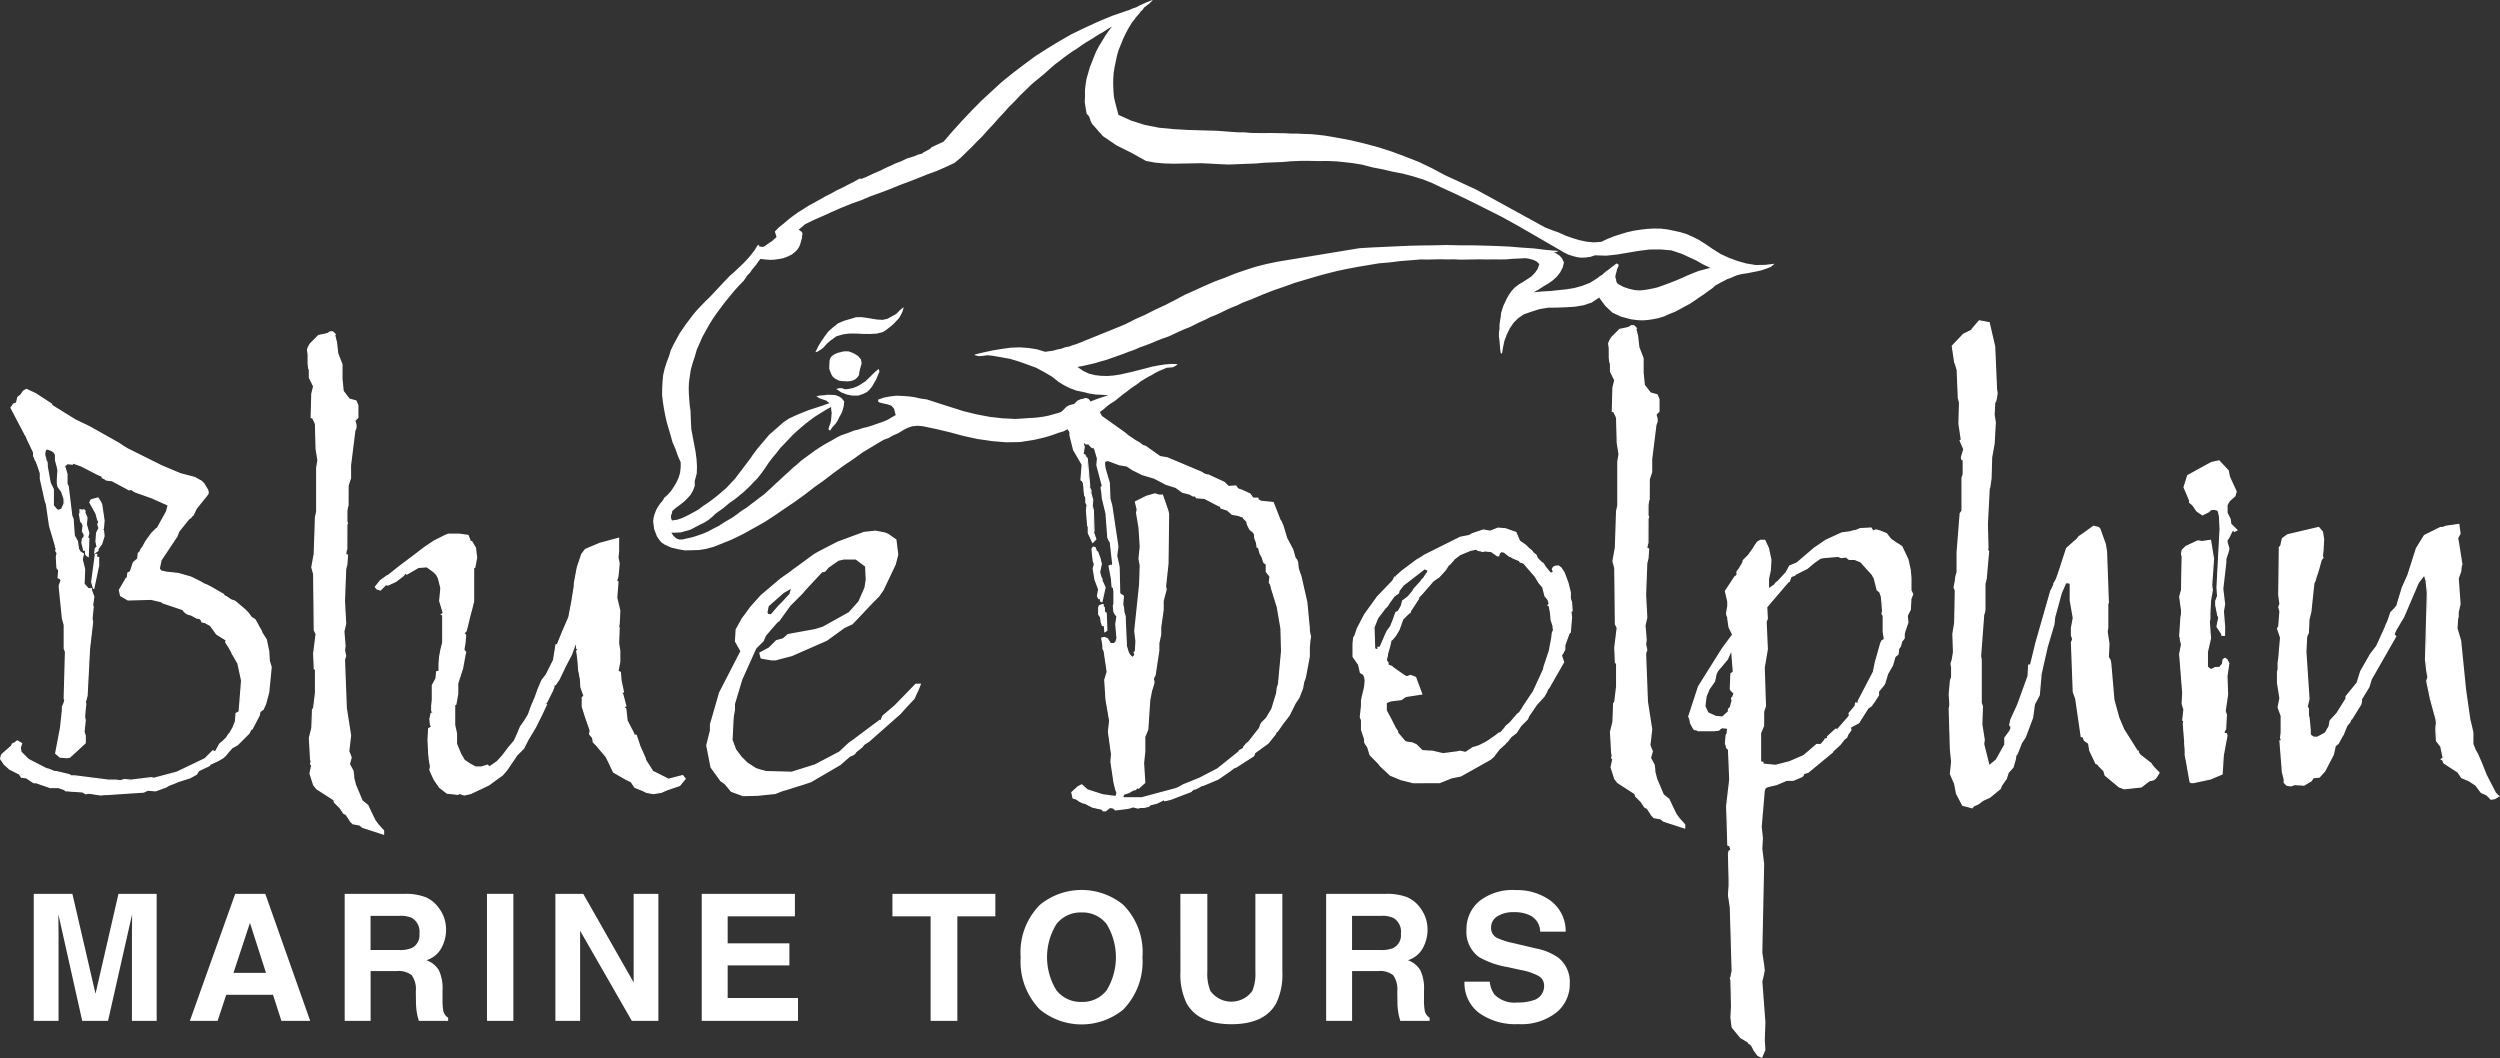 <svg xmlns="http://www.w3.org/2000/svg" width="241.006" height="102.008" viewBox="0 0 241.006 102.008">
  <rect x="0" y="0" width="241.006" height="102.008" fill="#333333" stroke="none"/>
  <g id="Group_498" data-name="Group 498" transform="translate(-86.378 -199.429)">
    <path id="Path_538" data-name="Path 538" d="M190.66,247.466l.372-.332.306-.341.29-.426.265-.443.215-.476.13-.46.056-.512,0-.479-.271-.624-.237-.674-.271-.624-.194-.682-.187-.64-.187-.64-.145-.648-.127-.673-.095-.614-.077-.639.007-.655.032-.638.057-.621.141-.636.191-.6.233-.611.174-.577.266-.552.291-.534.274-.51.324-.476.324-.475.349-.458.349-.458.374-.441.382-.4.382-.4.424-.407.4-.424.4-.425.416-.449.4-.424.365-.374.449-.391.407-.382.424-.407.382-.4.357-.416.349-.458.265-.442.16-.074.007.151.159.035.135.018h.109l.177-.1.152-.116.194-.124.152-.116.177-.1.127-.133.169-.141.127-.133-.163-.514.382-.4.474-.373.449-.39.457-.348.5-.356.507-.314.524-.338.515-.272.532-.3.532-.3.557-.28.532-.3.54-.255.574-.3.557-.28.532-.3.2.027.4-.164.321-.148.38-.181.363-.155.363-.156.337-.173.38-.18.363-.156.338-.173.388-.139.363-.156.338-.173.413-.121.329-.106.362-.155.4-.1.11-.108.118-.066.1-.041.118-.066.119-.066.118-.066.135-.091.068-.1,1.182-.551.875-1.016.883-.973.925-.982.95-.964.983-.905.983-.905,1.058-.854,1.066-.811,1.108-.821,1.108-.711,1.191-.727,1.2-.685,1.258-.608,1.282-.591,1.333-.557,1.391-.482.329-.105.321-.148.329-.105.3-.165.32-.148.321-.148.346-.13.3-.123-.068.1-.11.109-.093.083-.111.108-.135.091-.093.084-.135.091-.093.083-.154.225-.169.141-.154.226-.145.158-.162.183-.153.226-.144.158-.137.2-.282.468-.274.51-.249.526-.207.519-.224.543-.157.552-.115.545-.115.544-.09.561-.04.6-.006.546.027.6.044.58.129.565.154.58.153.581,1.263.568,1.3.407,1.358.266,1.376.132,1.41.082,1.4.04,1.4.04,1.393.106.6.04.655.006.622.057.655.007.655.007.63-.01.613.015.655.007.637.032.655.007.638.032.613.015.621.057.646.074.629.1.654.116,1.332.249,1.323.316,1.333.358,1.322.425,1.313.492,1.272.5,1.269.61,1.236.659,3.009,1.391,6.639,3.645.636.251.677.241.644.293.677.242.671.2.7.15.687.066.731-.051.6-.288.649-.254.657-.212.6-.179.648-.144.656-.1.6-.07.647-.035.655.007.646.074.612.124.637.141.577.174.593.258.6.3.618.385.725.494.768.487.836.386.819.3.829.235.923.152.889-.016.917-.108-.356.307-.447.172-.43.146-.48.113-.463.088-.5.1-.445.063-.48.113-.3.123-.321.148-.329.105-.3.165-.279.14-.3.165-.3.165-.22.216-.423.3-.44.323-.465.306-.423.3-.466.306-.515.272-.472.263-.456.239-.548.213-.481.222-.556.171-.5.1-.53.078-.538.037-.529-.03-.537-.073-.962-.254-.836-.387-.691-.654-.588-.8-.736.488-.8.261-.824.134-.841.05-.864.033-.849.009-.824.134-.843.268-.674.237-.541.364-.458.457-.358.526-.282.576-.233.611-.14.637-.1.629-.125-.085-.055-.4-.03-.387-.03-.387-.055-.4,0-.369.055-.4,0-.369.055-.4.062-.36.038-.377.121-.394.112-.326.173-.359.154-.335.2-.342.223-.326.306-.341.4-.315.431-.256.388-.248.406-.273.348-.349.256-.375.173-.468-.291-.272-.31-.138-.369-.1-.36-.063-.648.035-.6.027-.621.052-.63.01-.655-.007-.63.01-.613-.015-.63.01-.63.01-.63.011-.637-.032-.63.01-.613-.015-.63.011-.671.018-.613-.015-1.008.082-1.009.082-1,.124-1.052.09-.992.166-1.035.174-1.01.191-.985.208-1.061.266-.993.275-1.011.3-1.011.3-1.021.368-1,.343-.994.384-1.029.435-.549.213-.505.2-.5.247-.547.213-.481.222-.5.246-.481.222-.547.213-.456.239-.523.23-.5.247-.5.246-.506.2-.522.23-.541.255-.48.222-.573.2-.548.213-.565.238-.548.212-.531.188-.522.23-.574.2-.505.2-.573.2-.531.188-.531.187-.539.146-.556.171-.564.128-.522.121-.589.112.551.375.551.266.6.149.579.065.613.015.58-.044.655-.1.606-.137.607-.137.623-.162.665-.169.581-.154.632-.119.613-.094.58-.045.613.015-.127.134-.177.1-.16.074-.193.015-.193.015-.194.015-.2.082-.16.074-.4.163-.338.173-.371.223-.338.173-.372.223-.313.19-.322.257-.329.215-.347.24-.322.257-.288.207-.322.257-.321.257-.322.257-.372.223-.3.232-.355.307-.364.265-.43.256-.406.273-.406.273-.447.171-.431.256-.455.239-.472.155-.456.238-.455.13-.489.18-.472.155-.455.13-.48.112-.438.1-1.4.221-1.369.02-1.35-.115-1.367-.2-1.341-.291-1.332-.358-1.324-.316-1.316-.274-.487-.038-.513.053-.43.147-.456.239-.448.28-.464.2-.472.263-.489.18-1,.6-1,.6-.939.679-.947.637-.956.7-.914.7-.922.654-.931.721-.939.679-.947.637-.964.661-.989.645-1,.561-1.064.593-1.1.535-1.113.451-.649.254-.724.2-.7.11-.672.018-.672.018-.654-.116-.661-.157-.619-.276-.325-.221-.224-.263-.215-.33-.131-.346-.13-.346-.055-.4-.046-.362.045-.335.062-.251.086-.234.1-.26.112-.217.17-.25.137-.2.162-.183.171-.25Zm.738,3.324.182.271.266.255.284.12.327,0,.522-.12.522-.121.472-.155.531-.188.464-.2.473-.263.5-.247.465-.306.431-.256.49-.288.44-.323.44-.323.448-.281.4-.315.44-.323.4-.315.44-.323.39-.357.39-.357.407-.382.39-.357.407-.382.372-.332.407-.382.415-.34.39-.357.44-.323.44-.323.44-.323.465-.306.448-.281.473-.263.414-.231.372-.223.38-.181.43-.147.388-.139.4-.163.438-.1.387-.138.438-.1.413-.122.388-.139.43-.146.388-.139.422-.188.372-.223.354-.2-.161-.623-.224-.263-.376-.146-.386-.08-.41-.1-.05-.034-.075-.051v-.109l-.016-.084.573-.2.589-.112.6-.069.571.023.6.04.6.082.569.132.6.082,1.138.372,1.205.382,1.205.382,1.257.307,1.266.24,1.225.139,1.276.063,1.269-.088.454-.021.513-.053.446-.063.5-.1.455-.13.5-.138.472-.155.5-.137.464-.2.489-.18.471-.154.489-.18.464-.2.489-.18.472-.155.472-.154-.6-.04-.638-.032-.629-.1-.594-.149-.612-.124-.585-.216-.577-.283-.543-.332-.666-.528-.735-.427-.777-.419-.82-.3-.8-.285-.879-.269-.88-.16-.855-.143-.444-.046-.4.054-.429.038-.41-.1.009-.068.875-.209.858-.184.866-.142.849-.118.865-.033.839.059.83.126.787.243.4-.054.362-.047.413-.122.379-.071.388-.139.379-.072.346-.13.371-.114,3.744-1.515.97-.4.953-.486.945-.419.954-.485.962-.444.954-.486.928-.5.945-.419.962-.443.986-.427.978-.359,1.012-.41,1-.343.986-.317,1.018-.258,1.069-.224,7.881-1.3,1.185-.072,1.21-.055,1.21-.055,1.21-.055,1.192-.029,1.218-.013,1.193-.03,1.225.029,1.176,0,1.225.029,1.184.037,1.208.054,1.217.1,1.192.08,1.183.146,1.174.1-.118.066-.1.041-.126.024-.151.007.3.1.325.221.224.263.181.38-.123.5-.239.46-.316.408-.39.357-.424.3-.49.289-.465.306-.473.264.791-.084.8-.042.791-.085.747-.076.782-.126.767-.21.751-.294.7-.438.245-.2.237-.132.22-.216.229-.174.211-.149.246-.2.211-.149.245-.2.093.026.05.034.05.034.033.059-.07.209-.094.192-.044.226-.079.277-.044.226.065.227.048.252.124.194.535.291.536.182.571.132.529.031.555-.062.588-.112.521-.12.574-.2.589-.221.548-.213.566-.238.582-.263.565-.237.549-.213.581-.154.538-.145-.693-.326-.66-.377-.669-.309-.693-.326-1.047-.346-1.041-.087-1.066.006-1.043.132-1.035.174-1.035.174-1.067.115-1.075-.036-.43.147-.446.062-.454.021-.4-.054-.436-.114-.418-.138-.409-.206-.342-.2-1.444-.838-1.419-.82-1.369-.787-1.411-.779-1.445-.729-1.419-.711-1.488-.721-1.479-.679-.886-.421-.894-.354-.972-.3-.963-.254-.972-.186-.98-.229-.973-.187-.962-.254-.856-.143-.847-.1-.822-.084-.856-.034-.849.008-.832-.017h-.914l-.866.033-.857.075-.866.033-.865.034-.857.075-.866.033-.866.034-.866.033-.856-.034-.881-.051-.923-.043-.891.016-.89.016-.89.016-.9-.026-.864-.076-.88-.16-1.436-.8-1.4-.694-1.326-.9-1.054-1.194-.14-.279-.073-.269-.107-.219-.191-.2-.1-.547-.086-.572.023-.571,0-.588.055-.512.09-.561.157-.553.157-.552.207-.518.19-.494.224-.544.274-.51.3-.492.282-.467.324-.476.349-.458-.43.256-.406.273-.473.264-.388.248-.448.281-.431.256-.406.273-.422.3-.448.281-.423.3-.363.265-.4.315-.44.323-.355.307-.373.332-.373.332-.584.481-.585.481-.551.54-.534.515-.544.582-.551.54-.485.549-.526.557-.5.574-.526.557-.485.549-.568.565-.509.532-.535.515-.552.54-.584.481-.86.4-.886.386-.877.318-.911.369-.894.343-.936.352-.868.36-.936.352-.919.326-.928.394-.919.326-.91.369-.886.385-.9.411-.886.385-.877.428-.619.531.1.068.1.068.1.068.074.161-.044.226-.019.243-.069.209-.062.251-.069.209-.095.193-.154.225-.145.158-.338.282-.4.206-.447.172-.421.079-.488.071-.412.012-.486-.038-.4-.055-.2.233-.2.3-.213.258-.213.258-.187.276-.238.241-.188.275-.17.25-.492.508-.451.5-.442.542-.426.516-.417.558-.4.533-.376.551-.35.567-.326.585-.325.584-.258.594-.275.619-.183.644-.208.628-.183.645-.108.7-.073.536-.023.571.012.521.037.537.045.58.079.53.02.563.02.563.043.689.136.716.135.715.135.716.093.723.043.689-.024.68-.192.711,0,.479-.173.468-.231.393-.306.341-.33.324-.4.315-.364.265-.355.307-.045.226-.087.234,0,.218.09.244.53-.078.531-.188.5-.248.515-.271.473-.264.457-.348.465-.305.44-.323.474-.373.432-.365.449-.39.416-.449.4-.424.366-.483.366-.483.366-.483.349-.458.341-.5.366-.483.391-.466.357-.416.391-.466.449-.39.449-.39.466-.415.541-.364.641-.3.666-.279.649-.254.657-.212.657-.212.632-.229-.308-.246-.326-.113-.326-.112-.3-.2.337-.064.387-.029.361-.047.394.013.352.02.352.13.275.187.232.3-.047.444-.1.369-.129.351-.2.342-.154.335-.222.325-.289.316-.221.325-.051-.034-.049-.035-.026-.016-.032-.06.061-.251.12-.284.062-.251.02-.243.029-.31.019-.244-.048-.252-.014-.3-.532.3-.507.314-.507.314-.44.322-.457.349-.432.365-.449.39-.407.382-.4.424-.4.424-.365.374-.349.458-.374.441-.349.458-.324.476-.324.475-.263.333-.264.333-.331.324-.288.316-.314.3-.314.3-.321.257-.356.307-.364.265-.346.24-.339.282-.339.282-.347.24-.363.265-.331.324-.322.257-.388.248-.439.213-.456.239-.456.239-.455.13-.455.13-.5.028-.437,0Z" transform="translate(-40.297 0)" fill="#fff" fill-rule="evenodd"/>
    <g id="Group_492" data-name="Group 492" transform="translate(164.976 229.052)">
      <path id="Path_539" data-name="Path 539" d="M218.7,249.142l.514-.163.521-.012.537.073.494.081.495.081.529.031.48-.112.532-.3.16-.074.135-.091.11-.108.11-.108.11-.108.127-.133.135-.091.135-.091-.1.369-.154.334-.2.342-.271.291-.272.291-.339.282-.3.232-.347.24-.623.161-.647.035-.655-.007-.638-.032-.655-.007-.639.077-.64.186-.575.414-.169.141-.186.166-.162.183-.161.183-.169.141-.194.124-.195.124-.227.065.266-.552.3-.492.341-.5.366-.483.449-.39.474-.373.565-.238.64-.187Z" transform="translate(-215.299 -248.019)" fill="#fff" fill-rule="evenodd"/>
    </g>
    <g id="Group_493" data-name="Group 493" transform="translate(166.997 234.998)">
      <path id="Path_540" data-name="Path 540" d="M218.614,259.7l.269-.073.26-.006.3.1.26-.006.5-.1.447-.172.372-.223.388-.248.314-.3.331-.324.331-.324.321-.257.073.269-.155.334-.146.377-.214.367-.179.317-.264.333-.28.249-.38.181-.43.147-.588,0-.545-.115-.518-.207-.475-.324Z" transform="translate(-218.614 -257.772)" fill="#fff" fill-rule="evenodd"/>
    </g>
    <g id="Group_494" data-name="Group 494" transform="translate(166.32 233.301)">
      <path id="Path_541" data-name="Path 541" d="M217.581,255.68l.1-.15.127-.133.194-.124.16-.074.2-.082.168-.032.185-.057.21-.04.436,0,.469.173.442.265.282.339.032.168.04.21-.052.184-.052.184-.052.184-.035.159-.045.227-.01.176-.153.225-.2.191-.219.107-.227.065-.319.039-.244-.019-.285-.011-.269-.036-.217-.111-.217-.112-.183-.161-.124-.194-.082-.2-.082-.2-.057-.185,0-.218.01-.176.01-.177.01-.176.044-.226Z" transform="translate(-217.503 -254.988)" fill="#fff" fill-rule="evenodd"/>
    </g>
    <g id="Group_495" data-name="Group 495" transform="translate(86.378 230.298)">
      <path id="Path_542" data-name="Path 542" d="M112.545,283.541l-.177-.59-.059-.943-.236-1.12-.413-.648-.059-.177-.236-.413-.354-.648-.059-.059-.294-.177-.354-.472-.177-.177L110.01,278l-.766-.648-.235-.177-.354-.118-.413-.3-.177-.059-.118-.177-1.238-.707-.118-.059-.236-.118-.294-.118-.3-.177-.943-.471-1.238-.354-1.12-.118-.53-.118-.177-.236.177-.825,1.533-2.3.177-.471.943-1.179.236-.177.118-.177H105l.354-.707,1-1.238.118-.177v-.176l-.059-.177-.354-.589-.236-.236-.648-.354-1.356-.354-1.827-.766-3.3-1.65-.294-.177-.53-.354-2.829-1.592-1.355-.648L91.5,258.372l-.118-.118V258.2l-1.532-1-.885-.412-.294.177-.235.354-.3.236-.118.53-.294.118-.235.354,1.3,2.476.059.118.118.177.118.3.589,1.238v.354l.06.118.118.3.059.059.177.471.059.177.177.53v.53l.471,2.122.059.177.059.177.3,2.062.53,1.827.059.3.059.059-.059.235.118.177v.118l-.059.3.059,1.061.059.059.118.177-.059.707.177.059.118.177-.059.177-.118.294v.237l.3,2.947.176.648v2.3l.118.294v.059l-.118,4.3v.177l.06.118-.06.235-.176.413v.354l-.177,1.65-.471,2.476.413.354.649.059.294-.059,1.474-1.356v-.707l-.118-.354.118-1.12-.059-.354.059-.766.059-.471-.059-.118.177-.648.235-4.538.3-2.594-.059-.3.118-1.178-.059-.118.118-.825-.235-.648V276h-.3l-.412-.472.059-1.414-.236-.944.118-.53-.294-.177-.177-.3-.118-.766-.294-.53-.118-1.65-.118-.235-.059-.472-.294-2.417-.059-.059-.059-.177v-.943l-.237-.766.3-.236.472.059.059-.118.825.3,1.474.766.53.235v.118l.236.118.177.118.53.059,1.65.884.177-.059.177.118.177.118,1.65.589,1.591.707-.177.649-.884,1.591-.118.059-.412.413-.471.648-.118.177-.294.53-.177.236-.059.177-.177.177-.059.531-.412.354-.3.884-.235.118-.06.471-.118.059-.059.118-.59,1,.118.53.708.413,2.239-.059,1,.236.059.059.059.059,1.945.648.118.177.059.059.235.177.413.118.53.3h.177l.118.059.118.118.059.177.294.059.53.3.59.825.943.59-.059.177.059.118.118.177.118.177.3.531.059.177.059.059.472.825.354,1.65-.236,3.006-.294.177-.059.766-.236.59-.294.53-.118.118-.236.354-.294.294-.354.3-.412.766-.237-.118-.766.766-2.711,1.3-1.769.471-.236.059-.176.059-.3-.059-1.945.236-.649-.059-.354.118-.471-.059h-.708l-3.242-.413H93.27l-.177-.118-1.238-.3h-.177l-.3-.118-.294-.118-.236-.059-1.709-.884-.707-.708-.06-.354v-.118l.118-.354-.413-.236-.236.177-.235.118-.059.177-.943.825-.059.118-.059.3.354.53.53.471.943.472.059.118.118.177.471.059.707.471h.237l1.355.472h.825l.118.059.412.127.118.118,1.65.118.3.177.294-.059,1.179.177.294-.06h.294l3.537-.236.236-.118.118-.059h.118l.649.059,1-.363.294-.177.471-.177.413-.177,1.12-.354.649-.354.177-.3.059-.059,1-.472.059-.118.766-.354.413-.236.3-.236.235-.294.413-.471.53-.3,1.12-1.12.177-.354.117-.059.708-1.356v-.177l.059-.118.118-.118.177-.118.235-.53.3-1.12.236-2.417ZM96.453,270.927l-.059-.53h-.118l.118-.236.059-.707-.236-1.591-.059-.118-.059-.118-.236-.354-.648.177-.118.236.59,1.061.177.649.118.118-.118.294.118.354-.235.472-.059.825.118.53-.177.118-.059.412.294-.177v-.177l.354-.471.236-.766Zm-.53,2.829v-.766l-.236-.059.059-.237h-.118l-.354,2.653.177.649.472-2.24Zm-.943-2.593-.118-.059.118-.471-.236-.826.059-.648-.236-.59.059-.059-.118-.118-.06.059-.294-.059v.354l-.059.059.118.708.118.118.118.236v.059l-.059.531.059.118.06.118.118.118h-.059l-.059.294-.118.059-.059.412.177.708h.059l.118-.118v.472l.059.118.177.118.059-1.709Zm-2.358-3.831v.471l-.235.53-.294.118-.177-.059-.354-.413v-1.591l-.3-.59-.236-1.3-.059-.3v-.294l-.059-.235h-.059l-.118-.118h.059l.059-.059-.118-.354v-.235l.059-.3.177-.118.177.059.294.118.236.177.118.236v.53l.177.648.059.3-.059.943v.294l.059.354.354.472.235.707Zm30.768,32.016-.53-.59-.3-.413-.236-.471-.471-1-.53-.413-.649-1.542-.177-.707v-.177l-.059-.472-.354-.648.177-.649-.236-.589.177-1.533-.413-2.653-.176-4.656.118-.354-.118-.53.059-.413-.118-1.415.177-.766-.118-2.181.118-3.065.118-.471.059-.885-.177-.059.059-.412.059-.118v-2.358l.059-.118-.059-.177v-1l.059-.413.059-.118v-1.945l.236-.708V264.09l.413-3.3.059-.177.059-.118v-.3l-.118-.412.294-.3v-1.179l-.177-.412-.648-.177-.59-.766-.118-1.179v-1.414l-.412-1.061-.118-1.061-.177-.708.059-.059-.236-.236h-.236l-.118.059v.059l-.413.118-.589.118-.766.766-.118.177-.118.236-.059.177.059.471v.884l.059.472.059.118v.766l.413.825-.177.707v.236l-.059,2.063h.118l.118.236.118.236.059.176.059,2.358.177,1.12-.118.707v4.244l-.118.53v.177l-.118,3.36-.236,1.3.177.649.059,5.422.177.354-.236,1.886.059,1.474h.118v2.3l-.177,1.474-.118.177v.236l-.059,1.533-.236.943.118,2.122.059.059-.059.354.118.059-.177.825.354,1.12.3.363,1.65,1.061.059.236.53.53.236.354.118.176.236.118.354.531.059.118.236.236.648.118.3.236,2,.648v-.294Zm22.634-28.185-.884.235-.884.236-.707.3-.707.294-.354.471-.412,1.238-.236,1.238-.059.354v.236l-.236,1.474-.294,1.533-.59,1.355-.53,1.3h-.118l-.236,1.474-.708,1.415-.412.53-.354.825-.294.825-.354.825-.3.825-.354.59-.413.59-.294.707-.294.648-.59.707-.53.707-.53.59-.767.53-.176-.177-.59.177h-.59l-.53-.294-.531-.354-.354-.59-.412-1v-1l-.177-.825V287.2l.118-.059.177-1v-1l.472-1.474.236-1.3.059-.235-.177-.236.118-.707.059-.707-.177-.177.236-.236.354-1.474.176-.649.177-.707v-3.242l.118-.059.177-.943-.118-.943-.354-.59h-.118l-.235-.59-.413-.059-.413-.059h-1.061l-.3.118-1.061.53-.884.59-1.238.944-1.179.884-1.188.943h-.059l-.648.471-.472.59.118.177.354.118.53-.53.177.059.775-.353.766-.59.118-.236.177.118,1.12-.649.825-.059.648.472.3.294.177.354.236.943-.118,1.238.354,1.179-.177.118.118.059v2.653l-.177.707-.118.648-.059.708v.707l-.236.059-.059.649-.354.648v1.415l-.059.53v.53l.235.118-.294.118-.118.53.059.589.177.118-.354.236-.059,1.061.059,1.238.059.649.118.707-.059.294.118.294.294.649.531.766.707.54,1.061.118.059-.118.53.177.59-.118.884-.413.885-.422.884-.648.412-.3.413-.471,1-1.474.649-.649.413-.825.707-1.179.589-1.178.471-1h-.117v-.177h.117l.59-1.179.118-.294.059-.294h.118l.354-.531.589-1.238.59-1.12.471-1.3.059.708.177.118-.177.118.118.884.059.885.177.943.059.825.3.825-.177.118v.884l.3.943.471,1.356-.059.354.3.354.059.413.3.294.943,1.12.354.707.354.766,1.12.648.589.3.354.53.766.3.354.177.649.118.766-.118.53-.237,1.238-.422.53-.649-.236-.294-1.355.354-.825-.413-.707-.354-.708-1.12v-.118l-.53-1.179-.354-1.061H147.5v-.177l-.649-1.238-.118-1.12-.235-.236.235-.059-.294-1.12-.177-.177.236-.059-.236-1.12-.059-.766-.236-.118.177-.885v-1.061l-.118-.766.059-1.474-.059-.118.059-.236.059-1.3-.294-1.238.118-1.533-.177-.059.059-.059.118-.413.118-1.237-.059-.294-.059-.3.059-.59v-1.238Zm29.117,14.028h-.412l-2,2.063-1.178,1-.118.3v.118h-.177l-2.594,1.945-.176.118-.236.177-.884.825L165,292.972l-2.239.707-2.476-.059-.649-.177-.353-.118-.177-.118-.648-.412-.59-.59-.53-.707-.354-.943.118-2.24.118-.649v-.589l.707-2.358,1.356-3.006.707-.707.235-.53.708-.825.412-.471.177-.118.177-.235.884-1.238.707-.707.472-.471.3-.354.766-.825.825-.884.294-.059.3-.354.235-.177.766-.53.53-.118h1.179l.943.707.059,1.3-.118.766-.59,1.355-.943,1.061-2.535,1.415-.766.235-2.593.472-.472.413-.648.177-.708.707-.884.471.118.472.294.059.707.118h.413l.177-.059,1.356-.354,3.359-1.474,1.709-1.238.766-.354,1.945-2.063.354-.354.236-.236.413-.59,1.178-2.475.236-.944-.177-1.414-.766-.53-.294-.118-.884-.177-1.12.118-2.534.943-1.827.943-.413.235-.236.177-1.533,1.121-.177.118-.3.236-1,.707-1.886,1.591-1,1.12-.825,1.12-.59,1.061-.059,1.12.53.943-2.063,4.008-.884,3.065v.59l-.354,1.414.412,2.122.943,1.3.413.3.589.717,1.12.412,1.415-.058,1.709-.177.766-.3.235-.059.944-.3.176-.059.413-.118.884-.294,2.829-1.65.943-.825.177-.059.118-.059.177-.118.118-.177.59-.472.177-.235.471-.3,3.006-2.652.471-.531.059-.059.825-.884.235-.531.118-.235.235-.59Zm-12.377-9.313-.177.648-.766.826-.3.294-.059.059-.707.825-.354-.059-.059-.235.118-.59,1.474-1.3.825-.471Zm49.216,9.725.118-.649.118-.294.06-.236.354-1.886v-.884l.058-.648.06-.413-.118-.53v-.354l-.236-2.417-.59-2.594-.06-.118-.176-.531-.058-.589-.06-.177-.059-.119-.118-.117-.237-.825-.59-1.12-.354-1.179-.176-.412-.118-.177-.648-1.65-1.18-.118-.294-.177v-.118h-.472l-.294-.413-.767-.354-.177-.059-.177-.059-.118-.118-.118-.177-.707.059-.413-.412-1.414-.649-.118-.059h-.118l-.354-.118-.118-.118-3.36-1.415-.707-.118-1.414-1-.236-.059-.3-.235-.412-.236-.707-.472-.354-.294-.176-.118-2.063-1.473-.177-.354-.825-.884-.177-.294-.118-.118-.236-.059-.118.059-.3.059-.294.118-.354.354-.294.059-.177.059-.236.118-.589.589v.472l.471.413v.294l.354.53.059.118v.3l.354,1.414.825,1.414-.118,1.474.118.059.118.236.059.471v.177l.059.472v.059l.118.236v.472l.118.235-.059.531.118,1.473.059.118v.59l.413.884.294-.294-.294-.885.118.059-.059-1.945-.118-.472.059-.53-.177-.649v-.294l-.118-.236-.177-.177h.177l-.236-2.652-.118-.118-.118-.235h-.177l.118-.766-.118-.354.177-.059.118.118h.294l.059.118.235.235h.118l.118.059.059.177.236.826-.059.648.53,2-.118.118v.118l.059.3.059.648.354,1.474.177,2.358.118.236.118.177.235,2.122-.177.235-.059-.118-.118.059.235,1.238.059.766.118.059.059.354v1.238l-.059.177.059.59.059.118.118.177.118.118-.118.766.118,1.356-.118.413h-.059l-.059.118h-.413l-.3-.471-.294-.118-.236.059.118.707v.3l.059.118.059.118.294,2-.235.766.118,1.886.354,2.063-.118,1.061.294,2.181-.059.707.3,2,.177.717.118.3-.118.354-1.3-.176-1.474-.473-.53-.481-.354.177-.59.541.118.53.354.117.236.177.354.176.3.06.059.059.59.3.825.176.118.06.059.117H193l.413-.353.354.059.177.177,1-.118.354-.059.354-.118.472.118.236-.059h.354l.471-.118.059-.118.708-.177.707-.354.059.118.53-.118,2-.766.059-.118h.059l.118-.118h.176l.354-.187.177-.118.235-.059,1.414-.59.943-.648.413-.3.117-.118.3-.118,1.652-1.061.058-.118.059-.177,1.3-.943.707-.884v-.118l.177-.118.53-.766.591-.766.059-.118.06-.118.471-.943.352-.53.354-.884ZM193.118,280l-.059-1.65-.177-.118v-.413l-.118-.118v-.177h-.059l-.177.059-.118.059-.059.177v.648l.118.177.059.059.059.472.118.354h.059l.118-.118.059.707.177-.118Zm-.177-4.126-.3-.649v-.177l-.059-.059-.177-.589.177-.825-.059-.177-.059-.294-.236-.649-.118-.059-.118-.354-.177-.059-.118.177.118,1.121.118.354-.118.412.177,1.061.354.943-.118.648.118.236h.177v.235l.118.059.3-1.355Zm17.035,6.129-.3,3.183-.118.354-.059.53-.472,1.533-.53.884-.177.177-.294.294-.06.118-.118.354-1.061,1.356-.176.118-.059.059-.236.294v.118l-.412.236-.06.118-2.062,1.65-1.71.885-1.591.648-.413.236-.294.127-3.3.885h-1.827l.059-.354.53-.176.3-.177.118-.059.236-.059.177-.186.118.059.59-.53-.118-1.886.118-1.12V290.26l.294-.707.177-2.77.177-.943.118-.354.118-.412v-.118l-.059-.294.176-.354.354-2.358v-.708l.177-.825v-.707l.236-1.65v-.885l.294-1.119-.059-.3.236-2.181.059-4.775-.059-.294-.118-.353-.413-1.18h-.354l-.354-.118-.825.236-1.061.53.177.707-.059.354.236,1.415.118,1.827-.118,1.179.118.648-.06,1.827-.471,4.48.118,1-.059,1-.118.059.059.177v.118l-.236.236-.294-.3-.118-.235-.177-.59-.118-2.653v-.236l-.118-.354-.059-.53-.059-.235v-.059l.059-.766-.354-.236-.059-2.593-.236-1.061.118-.884-.59-3.949-.177-.648-.059-1.533-.413-1.414-.059-.472.059-.235.3-.059,1.119.412.708.118.53.354.354.177.118.059.471.235,1.179.354,1.12.59.943.3.648.471.708.177.294.177h.118v-.118l.236.294.766.059,1.356.707.176.059.06.177.59.177.471.412.647.118.118.059.294.118.059.118.3.3.059.294.237.472.354.294.116.236v.294l.177.471.059.413h.118l.177.649.176.3.177.53.236.177v.707l.354.471-.06.59.118.177.118.472.531,1.709.354,2.063.06,2.181Zm27.7-1.709.118-.118.118-1.414-.059-.59.118-.059-.059-.825-.118-.354v-.59l-.236-.943-.354-.943-.3-.471-.236-.177H236.5l-.236.059-.118.118-.06.117.118.3-.294.118-.531-.649-.176-.294-.177-.118-.412-.413-.118-.3-.236-.177-.177-.236-.294-.235-.3-.294-.59-.413-.354-.825-1-.354-.707-.059-.767.3-.648-.118-.531.177-.53.177-.3.177-.884.177-3.418,1.71-.354.236-.413.236-1.414,1.061-.53.472v.118h-.177l-.177.354-1.473,1.532-1.238,1.709-.707,1.357-.237.707-.118.177-.058.53v1.3l.531.766.176.766.3.177.118.236.059.354-.059.648-.237,1-.059.294v.53l-.118,1.061.118.294v.943l.3.884v.3l.059.118.236.354.236.766.354.354.413.413.236.294.942.884,1,.413,1.178.294h2.535l1.179-.471.883-.177,2.829-1.591.354-.3.118-.177.413-.53.59-.53.058-.118.118-.059.354-.472.531-.412.412-.649.649-.648.118-.3.765-1.12.708-.766.235-.413.118-.3.118-.118,1.414-2.476-.235-.707h.059l.118-.177.176-.354v-.413l.413-1.119Zm-1.886-2.829-.118.118.118.059.058.354.06.294.059.708.059.177.118.354.058.471-.118.236-.059.53-.235,1.238-.3.884-.235.708v.118l-1,2.181-.825,1.238-.118.177-.177.3-.236.354-.176.118-.354.413-.354.413-.413.354-.118.177-.412.471h-.118l-.3.236-.176.118-.59.413-.3.177-.235.118-.354.177-.354.118-.235.059-.707.471-.53-.118-.3.059-1.355.177-1-.235-1-.059-.589-.59-.413-.177-.472-.059-.176-.059-.708-.825-.059-.235-.176-.236-.472-.943-.294-.53-.118-.236v-.766l.472-.177,1-.118.412-.294,1.533-.236-.59-1.592-.472-.177-.176.059-.177.059H222l-.3-.177-1-.707-.118-.118-.354-.118v-.236l-.176-.236.118-.471V282.3l.235-.826.118-.53.118-.059.3-.354.353-.59.355-1,.589-.59.118-.059.058-.177.118-.177.649-1v-.118l.236-.235,1.179-1.356.53-.354.649-.707.294-.472.118-.059.413-.472v-.058l.118-.059.236-.177.235-.177,1-.412.59-.118.118.118.3.059.176.059.177-.059.647.059.59.413h.118l.06-.236.176-.177.3.059.53.412h.118l.118.118.707.3.06.118.354.118,1.119,1.3.354.59.3.354h.058l.236.943.3.354.118.413Zm-11.672-3.242-.059.177-.176.235-.118.176-.06.118-.235.236-.059.118-.649.707-.177.294-.354.413-.118.118-.471.354-.118.472-.3.53-.236.118-.3.825-.176.413v.059l-.354.472-.118.236-.59,1.355h-.176l.059.059-.176.177-.236-.118-.059-2.063.354-.884.707-.943.118-.118.118-.118.176-.294.472-.649.412-.294.059-.236.413-.531,2.064-1.591.352.177Zm24.7,24.53-.53-.59-.3-.413-.235-.471-.472-1-.53-.412-.649-1.543-.176-.707v-.177l-.06-.471-.354-.649.177-.648-.236-.59.176-1.533-.412-2.652-.177-4.657.118-.354-.118-.53.06-.413-.118-1.414.176-.766-.118-2.181.118-3.065.118-.471.06-.885-.177-.059.059-.413.059-.118v-2.358l.06-.118-.06-.177v-1l.06-.412.059-.118v-1.945l.235-.707V263.5l.413-3.3.059-.177.059-.118v-.3l-.118-.412.294-.3v-1.178l-.176-.413-.649-.177-.59-.766-.118-1.179v-1.414l-.412-1.061-.118-1.06-.177-.708.059-.059-.235-.235h-.236l-.118.059v.059l-.413.117-.59.118-.766.766-.118.177-.118.236-.059.177.059.471v.884l.059.472.06.118v.766l.412.825-.176.707v.236l-.059,2.062h.118l.118.236.118.236.059.177.059,2.358.177,1.12-.118.707v4.244l-.118.53v.177l-.118,3.36-.236,1.3.176.649.06,5.422.176.354-.236,1.886.06,1.474h.118v2.3L242.1,286.9l-.118.177v.235l-.059,1.533-.235.943.118,2.122.059.059-.059.354.118.059-.177.825.354,1.12.3.363,1.65,1.061.059.236.531.53.235.354.118.176.235.118.354.531.058.118.236.236.649.118.294.236,2,.647v-.294ZM270.8,276.527l-.177-.354v-1.238l-.058-.589v-.118l-.236-1.061-.59-1.237-.354-.236-.118-.059-.59-.412-.413-.531-.59-.235-.176-.059-.235-.059-.3.118-.176-.3-1.061.059-.413.177-.354.059-.118.059-.883.118-1.533.707-1.121.766-1.65,1.414-.707.3-.354.648-.825.884-.118.059-.176.235-.59.413v-1l.176-.825.06-1-.236-1.12-.354-.766h-.413l-.294.177-.236.354-.177.294-.294.413-.118.177-.531.531v.118l-.118.236-.176.294-.06.118-.236.3v.354l-.235.177-.884,1.356.236,1v.472l-.059.294-.059.354v.117l.118.3v.118l.118.825.354.707-1,1.357-2.3,3.654-.943,2.888.118.294.059.354.3.531.059.059.3.059.059.059h1.533l.471-.059.118-.118.177-.118.59.059-.059.294v.177l-.118.236-.059.766.059.177.06.236.176.177.118,2.888-.294,2.544L253,300.7l.176.059.118.412-.176.118-.06.177.06,2.593v.589l-.06.884.177,1.18.176,6.13-.118.59-.059.118.059.177.059,2.534-.059,1.061.118.943.825,1,.708.413.059.118.176.118.118.118.235.472.354.471.354.177.3-.707-.06-.943.06-1.71-.3-3.949.118-.472.118-.589-.058-.53-.177-1.179.177-8.547-.177-1.474.059-1-.118-1.12.294-3.477.118-.294.3-.118.766-.177,1-.422h.648l.825-.354.118-.118.059-.177.412-.118,2.358-1.945.06-.118.648-.59.413-.53.236-.177.118-.294.294-.413-.059-.236.059-.059.767-.413.058-.118.413-.648.412-.649.354-.235V287.2l.236-.294.413-.649V285.9l.53-.648.118-.236V284.9l.06-.118.176-.59.471-.825.236-.825.3-.235.059-.53.177-.236.118-.472.236-.294v-.413l.059-.236.3-.884-.06-.649.3-.589.058-1.061.177-.413Zm-2.829,3.6.118.766-.236.118-.118.235-.531,1.886-.176.884-1.474,2.829v.236l-.236-.059-.058.294-.59.708.058.177-.118.177-.825.943-.059.059-.118.177h-.236l-.767.707v.177l-.236.059-.058.118-.354.413h-.413l-1.238,1.061-1.356.59-1.355.354-1.238-.118v-.177H256.3l-.177-.059v-2.77l.3-.707v-1.355l.176-.531-.118-3.713.3-1.769-.118-2.652.118-.3-.06-1.12,2.064-2.417.118-.059.059-.177.118-.3.177-.058.176-.059v-.059l1.179-.59.707-.589.59-.413.3-.059,1.415-.118.294.118.471-.059.3.235h.53l.59.237,1.121,1.238.118.236.059.059.3,1.179.236.177.058.118.118.353.118,1.356-.059.3.118.176v1.533Zm-14.618,1.709.176,2.181-.235.177-.059,1.474.059.118.3.294v.059l-.118.294-.118.118.059.235-.176.649-.177.177v.236l-.59.53-.647-.059-.767-.354-.294-.649.118-.943.294-.708.531-.766.118-.59.058-.177.118-.236.943-1.12.413-.943Zm41.2,11.906-.472-.471-.235-.294-.059-.118-1.061-.825-.176-.236v-.118l-.118-.059-1.3-2.063-.471-1.12-.471-1.709-.3-3.477-.06-.354-.176-.294.059-1.3-.118-.766-.058-.413.058-.354v-2.416h.06l-.177-4.952-.118-.707-.53-1.474-.118-.118-.471-.118-1.061.766-.354.236-.177.236-1,.884-.825,2.534-.177.472-.235.412v.118l-.3.59-1.414,4.951-.531,2.181H282l-.059,1.061-1,2.77-.649,1.414-.118.53.118.118v.236l-.118.235-.471.649v.648l-.826,1.474-.708.59-.53-2.122.059-.413-.236-1.474.06-1.769-.118-.294v-4.185l-.06-.354.3-4.009.059-.117.06-.294v-2.535l.118-.471.236-2.653-.118-.177.059-.118L278,269.748l.176-3.418.06-.118.06-.472.058-.354v-.236l.059-1.827.236-1.3.118-2.062-.118-.766.06-1.12.118-.236.059-.294.059-.413-.059-.354-.176-4.126-.532-2.3-.943-.177-.708.825v.118H276.4l-.707.354-1.06,1.12.234,1.591.06.118.176.59.118,2.711.119.472-.06,2,.236,1.591-.118.059.354.825-.177.59-.059.236.059.177h.118v1.414l-.118.354v3.183l-.177.236-.3,3.772v1.887l-.118.412-.059.473-.118.59.118.294-.06,3.123-.176,1.061.059,1.769-.116.707-.119.413.06.354v.943l-.118.3-.118,1.355.059.825v.294l-.059.236.118,3.949.118,1.178-.118,1.179.411.952.177.944.59,1.12.472.118.411.118.177-.177.412-.177.472-.354.649-.294,1-.825.118-.3.413-.6.059-.059.176-.59.472-.53.236-.825v-.118l.058-.235.118-.118.413-1.061.354-.53.707-1.886.176-1.3.471-.884.177-2.063.59-2.593.649-2.181.059-.648.648-2.358.413-.943.118-.059.354.059v1.65l.3,1.709-.177.943v.766l.059.118.06.235-.118.3.177,4.774.235.648.531,3.654h.177l.118.354.412.3.118.707.589,1.238.177.059.118.177.471.471.117.413,1.356,1.13.472.177,1.65-.177.53-.413.237-.187.294-.059.176-.059.177-.177.3-.472Zm7.485-23.4-.59-.59-.059-.471-.3-.59v-.766l.236-.412.531-.472.118-.412-.649-1.415-.118-.59-.883-.943-.767.177-2.24,1.238-.354,1.12.531,1.238v.236l.118.059.235.236.354.53.53.354.589-.294.177-.177.176-.059h.236l.236.059.118.118.06.236.059.294.059,1.179-.3,5.659.06.825-.177.471v.413l.177.883v.06l.118.236-.177.884.471.707v.118h.236v-.825l-.118-1.474.118-.707L300.689,276l.236-2.063.058-.53v-.294l.236-.708.06-.294-.177-.59v-.177l.059-.177h.059l.413-.825h.118l.059.118.236-.118Zm-.943,19.8-.059-.177h-.177l-.059-.177.176-.294.06-1.356-.118-.354.235-1.592-.059-1.768.177-1.238-.177-.354-.176-.118-.177.118-.059.413-.3.354h-.412l-.354.177h-.118l-.3-.236v-1.474l.3-1.3-.118-1.591.059-.3v-.53l.059-1.238.176-1-.058-.472.176-2.534-.294-1.769-.825.118-.3-.059h-.118l-.118.059-1,.472-.354.354-.059.354.059.235-.059,3.242-.177.648.177,1.3v.354l-.059.354-.118,1.827.059.118v.177l.118.472-.177.943.294,3.772-.059,1,.118.412.058.118-.118,1.061.118.118-.058.118v.177l.118,1.532h.059l-.059.177.059.766v.472l.118.59.3,1.709.059.3.118.059h.177l1.65-.354,1.119-.471.118-1.827.354-1.886Zm26.17,5.845-.294-.3-.885-1.719-.471-1.178-.177-.413-.177-.413-.235-.413-.236-.589v-1.12l-.176-.766-.118-.472-.413-2.888-.472-4.715-.354-1.179.06-.943.059-.177v-.471l.177-.766-.177-2.476.235-.648.06-.53.059-.177-.354-2.24-.059-.235.059-.177.177-.3-.118-.884-1.238.177-.294.118h-.236l-1.533.766-.766,1.238-.825,2.593-.53,1.179-.413,1.355-.118.413-.294.354-.3.294-.059.176-.235.708-.177.354v.059l-.884,1.945-.589.766-.943,1.65-.354,1.12-1,1.238-.059.059v.235l-.885,1.415-.647.707-.118.59-.118.177-.236.412-.767.413h-.354l-.294-.177-.06-.177v-.354L309,288.374l-.059-.118v-.707l-.118-.177.176-.766-.3-4.538.059-1.238v-.118l.06-.235.118-.236.059-1.3.177-.707.294-2.77.118-.236.118-.413.177-.53.294-1.061.177-.236-.059-.118.059-.589.059-1.061-.118-.708-.354-.413-3.006.708-.471.354-.177.766-.118.059-.058,4.6.118.884-.118.294.118.413-.118,1.474-.118.177.294.884-.176,2.063-.06.354v.649l-.059.235v1.061l.236,1.474-.177.884.3.825v1.592l-.059.53.118.294h-.176l.236,3.006.176.707v.3l.235.236.3.059h.176l.118-.059.176-.059.885.059.708-.422.176-.294.59-.059.53-.59.825-1.591.177-.825.294-.236.412-.766.06-.059.354-.884.3-.354.117-.294h.059l.885-1.415.058-.294v-.236l.06-.059.647-1.061.236-.766.06-.118,2.3-4.008-.176-.177.176-.412.413-.708.176-.294.177-.3,1.415-3.3.589-.766.176.59.118,1.179-.176,6.425.118,1.061.118.648-.118.354.354,1.709.53,1.945.06.412-.06.354v.412l.06.943.412.53.235,1.12-.176.118.118.059.118.3,1.355.884.354.53.707.294.649.422.53.708.531.236.412.412.354-.059.3-.177-.118-.059Z" transform="translate(-86.422 -250.108)" fill="#fff" fill-rule="evenodd"/>
      <path id="Path_543" data-name="Path 543" d="M256.234,321.2l-.439-.228-.354-.471-.237-.473-.11-.11-.181-.119-.058-.116-.708-.418-.838-1.017-.12-.962.06-1.072-.06-2.52-.063-.193.066-.134.116-.581-.177-6.115-.177-1.172.059-.9v-.585l-.06-2.6.071-.21.155-.1-.1-.333-.187-.062,0-.046-.118-3.773.3-2.553-.118-2.853-.171-.171-.063-.254-.062-.185v-.013l.065-.791.111-.222v-.162l.047-.236-.494-.049-.158.1-.124.126-.494.062h-1.568l-.064-.063-.3-.059-.084-.088-.3-.552-.058-.354-.124-.3.008-.023.943-2.888,2.3-3.669.982-1.328-.342-.691-.118-.825v-.114l-.119-.309v-.117l.06-.365.06-.3,0-.458-.24-1.014.015-.024.9-1.372.209-.157v-.344l.251-.313.052-.107.179-.3.109-.217v-.13l.02-.019.531-.53.11-.167.3-.414.174-.291.258-.376.31-.186h.474l.371.8.242,1.143-.06,1.01-.177.835v.862l.478-.335.193-.246.107-.053.811-.87.361-.661.718-.3,1.643-1.408,1.126-.771,1.561-.718.873-.116.127-.06.354-.059.42-.177,1.1-.061.168.28.263-.1.257.064.181.06.61.244.418.537.581.407.11.054.376.249.6,1.254.24,1.075,0,.133.058.582v1.229l.184.368-.185.43-.065,1.075-.287.573.059.644,0,.013-.3.885-.057.23,0,.42-.241.3-.126.482-.166.221-.059.54-.3.24-.23.805-.478.839-.17.576-.057.115-.007.132-.118.236-.523.643v.349l-.011.016-.413.649-.225.282v.071l-.371.248-.818,1.285-.064.13-.777.418-.026.026.057.229-.312.437-.117.3-.244.183-.407.524-.646.589-.071.129L260.7,293.7l-.379.109-.064.169-.138.132-.851.359h-.635l-.99.417-.777.18-.259.1-.1.259-.294,3.468.118,1.108-.06,1.013.177,1.463-.177,8.555.176,1.167.06.544,0,.01-.118.589-.115.465.294,3.938-.059,1.717.06.952Zm-.343-.319.277.138.262-.628-.059-.928.059-1.716-.3-3.952,0-.011.118-.471.115-.576-.057-.521-.177-1.176.176-8.558-.177-1.465.06-1.014-.118-1.109.3-3.509.129-.321.321-.128.775-.18,1.018-.424h.634l.8-.343.1-.1.066-.2.432-.124,2.337-1.927.068-.125.647-.59.418-.534.221-.166.111-.277.284-.4-.06-.243.1-.1.748-.4.049-.1.847-1.322.324-.216v-.047l.251-.313.4-.626v-.358l.545-.667.1-.209.007-.132.06-.118.172-.578.477-.839.235-.831.291-.232.057-.521.18-.24.127-.483.221-.277v-.39l.06-.251.293-.876-.06-.654.3-.593.063-1.07.165-.385-.171-.355v-1.238l-.058-.582v-.125l-.234-1.047-.577-1.207-.338-.226-.112-.055-.611-.431-.4-.516-.573-.229-.173-.058-.21-.052-.328.131-.184-.309-1.01.057-.4.172-.359.062-.13.06-.874.117-1.524.7-1.111.761-1.662,1.421-.686.286-.352.641-.844.9-.1.052-.182.237-.693.486v-1.128l.178-.84.057-.983-.234-1.111-.332-.714H256.1l-.266.16-.227.341-.176.292-.414.592-.519.521-.007.12-.118.236-.179.3-.057.113-.229.288v.364l-.253.19-.861,1.322.229.974,0,.487-.062.307-.058.352v.093l.119.309v.118l.115.805.367.733-1.027,1.389-2.3,3.65-.929,2.851.109.273.06.356.285.513.038.038.3.059.053.054H251.6l.441-.056.1-.1.207-.139.685.068-.074.366,0,.179-.119.238-.057.741.054.164.056.223.182.182v.026l.119,2.889-.3,2.554.117,3.718.165.055.141.492-.2.132-.049.146.06,3.172-.06.888.177,1.165.177,6.138-.125.621-.046.094.054.17.06,2.534-.06,1.066.115.912.806.979.714.416.06.12.162.108.14.143.236.471ZM123.412,299.686,121.3,299l-.282-.226-.652-.118-.263-.268-.059-.118-.34-.51-.236-.118-.363-.544-.535-.533-.057-.228-1.644-1.061-.306-.385-.359-1.136.169-.793-.115-.058.061-.368-.053-.052v-.026l-.118-2.132.238-.953.056-1.519V287.6l.121-.18.175-1.458v-2.225h-.115l-.062-1.537.234-1.877-.176-.365-.058-5.414-.179-.655,0-.015.235-1.3.117-3.524.119-.545,0-4.229.118-.708-.176-1.109-.059-2.357-.056-.167-.214-.427h-.145l.061-2.365.173-.7-.409-.833v-.751l-.059-.125-.059-.472v-.892l-.061-.479.064-.191.122-.244.122-.184.788-.791.609-.121.36-.1v-.05l.184-.084h.263l.3.3-.079.079.168.671.118,1.061.415,1.077v1.414l.115,1.153.565.734.658.179.194.468v1.207l-.287.287.11.393-.007.324-.059.118-.055.168-.41,3.288v1.241l0,.01-.232.7-.007,1.964-.054.109-.058.4v.982l.064.193-.064.128-.007,2.372-.054.108-.049.348.173.057-.063.935-.119.483-.115,3.051.118,2.184,0,.009-.174.756.116,1.4-.057.415.119.537-.12.359.176,4.645.413,2.653v.009l-.175,1.516.238.594-.005.021-.17.622.349.649.059.472v.185l.174.691.639,1.517.536.426.471,1,.235.47.289.4.544.6Zm-2.039-.8,1.907.617v-.179l-.514-.571-.3-.419-.241-.48-.466-.989-.532-.413-.655-1.558-.18-.717,0-.193-.057-.451-.36-.66.007-.026.171-.627-.233-.585v-.016l.176-1.524-.411-2.643-.177-4.676.115-.347-.115-.524v-.012l.058-.412-.119-1.41.177-.768-.116-2.172.116-3.071.12-.485.054-.822-.181-.06.073-.487.052-.1.007-2.372.047-.094-.054-.171v-1l.066-.442.052-.1,0-1.951.232-.7v-1.227l.413-3.309.062-.19.055-.113v-.27l-.126-.441.3-.3v-1.138l-.159-.371-.639-.174-.615-.8-.119-1.2v-1.409l-.412-1.066-.118-1.061-.184-.735.039-.038-.171-.17h-.193l-.067.034v.068l-.461.132-.576.115-.752.752-.11.167-.113.229-.051.154.057.457v.893l.057.452.062.137v.75l.416.833-.182.731,0,.22-.057,2h.09l.254.508.066.2.059,2.358.177,1.122-.119.718v4.233l-.119.544,0,.163-.118,3.362-.235,1.291.176.651.058,5.407.179.358-.238,1.906.056,1.4h.121v2.364l-.188,1.51-.107.16v.216l-.059,1.535-.235.947.116,2.087.065.065-.056.339.119.06-.184.858.345,1.091.28.345,1.663,1.07.061.244.518.518.352.525.235.118.363.546.059.116.213.213.657.127Zm127.468.208-2.111-.687-.28-.225-.654-.119-.262-.268-.059-.118-.34-.508-.235-.118-.363-.545-.536-.533-.057-.228-1.644-1.061-.307-.385-.359-1.136.17-.793-.115-.058.061-.368-.052-.053v-.025l-.119-2.131.238-.953.057-1.519v-.253l.12-.18.176-1.458v-2.225h-.115l-.062-1.536.233-1.878-.174-.365-.059-5.414-.178-.655,0-.015.236-1.3.116-3.524.119-.544,0-4.23.118-.708-.176-1.109-.059-2.356-.057-.168-.213-.427h-.146l.062-2.364.173-.7-.408-.833v-.75l-.059-.126-.059-.472v-.892l-.061-.478.065-.191.121-.244.122-.184.788-.791.609-.122.36-.1v-.05l.184-.084h.263l.3.3-.08.079.168.671.118,1.061.414,1.077v1.414l.116,1.153.564.734.658.18.194.468v1.206l-.287.287.11.393-.007.325-.06.118-.054.168-.41,3.288V264.7l0,.01-.232.7-.007,1.964-.054.109-.058.4v.982l.065.193-.065.129-.007,2.371-.054.109-.05.348.173.057-.063.935-.12.483-.115,3.051.118,2.184,0,.009-.174.756.117,1.4-.059.415.119.537-.12.36.177,4.644.413,2.653v.009l-.174,1.516.237.594-.005.021-.171.622.349.649.06.471v.185l.174.691.64,1.517.535.425.471,1,.235.47.29.4.542.6Zm-2.038-.8,1.906.616v-.179l-.513-.571-.3-.419-.241-.48-.466-.989-.531-.413L246,294.307l-.179-.717,0-.193-.057-.451-.36-.66.006-.026.173-.627-.234-.584,0-.016.175-1.524-.41-2.643-.179-4.676.116-.348-.116-.524.062-.425-.12-1.41.177-.767-.117-2.172.118-3.071.12-.485.054-.822-.182-.06.074-.487.051-.1.007-2.372.048-.093-.054-.172v-1l.066-.441.051-.1,0-1.95.232-.7v-1.227l.414-3.309.061-.19.056-.113v-.269l-.126-.441.3-.3v-1.138l-.158-.371-.64-.174-.614-.8-.12-1.2v-1.408l-.411-1.067-.118-1.061-.185-.735.04-.039-.169-.169h-.193l-.067.034v.068l-.462.131-.574.115-.752.752-.109.167-.114.229-.051.154.058.456v.893l.056.452.062.137v.751l.416.833-.182.731,0,.22-.058,2h.091l.254.508.066.2.059,2.358.178,1.121-.12.718v4.233l-.12.545,0,.162L242.181,272l-.235,1.291.175.651.059,5.407.179.358-.238,1.906.057,1.4h.121v2.365l-.189,1.51-.106.16v.216l-.059,1.535-.236.947.116,2.087.064.065-.056.339.12.06-.184.858.344,1.091.281.345,1.664,1.071.06.243.518.516.352.526.236.118.363.546.058.115.214.214.658.127Zm-53.822-.878h-.3l-.067-.134-.091-.046-.833-.18-.606-.308-.045-.044-.292-.062-.354-.176-.237-.177-.379-.126-.134-.6.633-.577.393-.2.554.5,1.46.468,1.232.166.093-.279-.109-.273-.179-.725-.3-2.01.059-.722-.3-2.166.117-1.068-.352-2.054-.12-1.905.235-.763-.291-1.979-.12-.255v-.3l-.127-.757.316-.079.335.134.286.458h.336l.059-.118h.05l.1-.354-.117-1.343.113-.749-.094-.095-.126-.187-.069-.148-.06-.6.06-.18v-1.227l-.053-.31-.121-.061-.062-.8-.244-1.279.221-.111.041.082.1-.13-.231-2.08-.109-.163-.128-.267-.177-2.358-.353-1.463-.06-.657-.058-.288,0-.158.111-.11-.524-1.979.059-.647-.282-.961-.08-.04h-.13l-.267-.272-.04-.082h-.282l-.109-.109-.076.026.1.306-.109.707h.141l.131.262.127.127,0,.024.243,2.724h-.09l.077.082.125.265v.286l.177.652v.012l-.057.519.115.46.065,2.069-.074-.037.257.772-.39.39-.458-1v-.574l-.059-.128-.118-1.473.057-.524L191,267.64v-.456l-.118-.252v-.059l-.059-.464v-.185l-.057-.452-.1-.206-.138-.069.119-1.5-.822-1.414-.354-1.414,0-.3-.052-.1-.361-.54v-.285l-.472-.412v-.529l.02-.019.607-.6.235-.118.186-.063.282-.057.362-.354.294-.118.3-.06.132-.066.277.069.13.131.187.307.827.888.17.339,2.225,1.581.359.3.7.468.409.233.292.232.244.066,1.4.993.693.116,3.4,1.433.107.107.329.11.136.007.118.059,1.431.661.392.391.715-.06.139.209.1.1.34.113.79.364.285.4h.5v.146l.249.151,1.205.12.663,1.688.111.165.182.423.356,1.186.585,1.108.237.821.118.123.059.119.063.185.062.6.173.516.056.109.594,2.609.238,2.49v.3l.118.528-.061.424-.058.645v.878l-.355,1.9-.061.24-.12.3-.114.636-.357.9-.359.543-.585,1.171-.6.777-.546.781-.148.1v.105l-.015.018-.719.9-1.28.93-.052.157-.07.143-.016.01-1.652,1.061-.293.118-.108.109-.421.3-.944.649-1.427.6-.234.059-.168.112-.39.2h-.149l-.117.118h-.046l-.052.1-2.029.776-.588.132-.053-.1-.649.324-.691.175-.059.118-.5.125-.369,0-.236.061-.469-.117-.335.112-.363.062-1.037.122-.185-.184-.3-.051Zm-.219-.132h.171l.418-.357.4.068.169.169.971-.115.35-.059.362-.121.474.118.22-.055.369,0,.426-.109.059-.118.736-.185.752-.378.066.13.48-.107,1.97-.754.066-.132h.073l.117-.118h.188l.339-.179.192-.123.235-.059,1.4-.586,1.344-.936.131-.126.3-.118L207.17,292l.051-.1.061-.188,1.307-.95.687-.86v-.13l.2-.13.523-.756.592-.769.112-.226.471-.943.357-.538.348-.872.114-.636.121-.307.057-.227.352-1.883v-.872l.059-.654.059-.4-.116-.519,0-.368-.235-2.411-.588-2.585-.054-.1-.18-.539-.062-.6-.057-.162-.05-.1-.122-.121-.241-.842-.585-1.107-.358-1.191-.174-.406-.112-.166-.64-1.625-1.167-.123-.326-.2v-.089h-.44l-.3-.426-.75-.346-.373-.131-.118-.118-.1-.154-.7.059-.426-.426-1.51-.7-.123,0-.379-.134-.109-.109-3.348-1.41-.72-.126-1.4-.994-.249-.068-.294-.235-.4-.23-.711-.474-.36-.3-.171-.114-2.086-1.5-.173-.345-.819-.877-.185-.305-.094-.093-.194-.049-.113.054-.294.059-.271.11-.358.358-.313.063-.17.057-.217.109-.563.563v.415l.472.413v.3l.342.514.07.154v.3l.349,1.389.831,1.424-.116,1.45.1.049.134.277.059.471v.185l.059.515.118.251v.456l.119.239-.061.551.117,1.448.06.136v.575l.366.785.2-.2-.332-1,.162.081-.056-1.835-.118-.469.059-.529-.176-.654v-.279l-.106-.212-.282-.282h.263l-.227-2.557-.113-.118-.1-.2H190.7l.127-.826-.134-.4.278-.093.127.127h.308l.073.145.208.208.12.007.142.071.068.2.24.84-.059.649.537,2.029-.125.126v.091l.057.282.06.655.352,1.464.178,2.356.112.224.124.2.239,2.148-.257.342-.077-.154-.015.007L193.61,275l.056.736.115.057.065.387v1.259l-.059.174.057.563.053.107.114.169.133.132-.123.8.12,1.352-.135.472h-.068l-.059.118h-.49l-.3-.484-.255-.1-.156.039.108.647v.29l.116.242.3,2.019,0,.014-.232.755.116,1.874.355,2.065v.01l-.118,1.061.3,2.164-.059.722.294,1.989.175.71.124.308-.143.429-1.351-.184-1.508-.488-.5-.451-.305.152-.554.508.1.457.338.115.235.177.335.166.305.062.066.065.572.287.833.18.137.069Zm83.736-.154-.449-.129-.5-.124-.61-1.164-.177-.944-.415-.954.12-1.2-.118-1.166-.118-3.963.06-.244,0-.279-.058-.821.122-1.385.113-.283v-.93l-.061-.358.123-.427.115-.7-.06-1.755.177-1.075.059-3.1-.121-.3,0-.019.118-.59.057-.468.118-.413v-1.877l.3-3.8.174-.233,0-3.182.114-.343v-1.338h-.1l-.079-.24.063-.254.171-.569-.369-.86.131-.065-.229-1.544.058-2.007-.116-.463L275,254.852l-.174-.574-.062-.127-.24-1.624,1.1-1.157.736-.36h.052v-.077l.016-.019.733-.854,1.022.191.01.042.531,2.3.178,4.138.06.355,0,.011-.06.412-.064.315-.112.224-.059,1.107.118.752-.118,2.077-.236,1.3-.057,2.051-.06.365-.065.49-.054.105-.176,3.4.059,2.369-.049.1.11.165,0,.023-.236,2.653-.119.482,0,2.518-.066.324-.052.106-.3,4,.059.338v4.183l.118.31-.059,1.768.236,1.471-.057.41.5,2.008.618-.515.811-1.448v-.652l.013-.018.471-.648.1-.213v-.193l-.124-.124.126-.566.654-1.428,1-2.756.062-1.113h.187l.519-2.131,1.416-4.953.292-.588v-.119l.243-.428.173-.462.83-2.548.013-.012,1-.884.185-.241.354-.236,1.083-.783.519.13.146.155.53,1.474.121.718.181,5.028h-.062v2.351l-.058.354.057.4.117.765-.057,1.29.174.3.06.354.3,3.483.47,1.7.468,1.112,1.283,2.038.138.069v.137l.157.212,1.072.841.06.118.227.284.5.5-.323.516-.213.2-.176.059-.287.058-.769.6-.019,0-1.666.179-.505-.193-1.372-1.143-.118-.416-.458-.46-.114-.168-.183-.061-.607-1.28-.113-.68-.407-.291-.11-.329h-.187l-.007-.056-.531-3.654-.236-.655-.177-4.788.115-.288-.054-.215-.06-.134v-.766l.177-.943-.294-1.7v-1.606l-.277-.046-.077.039-.4.921-.644,2.349-.057.636-.652,2.194-.588,2.589-.184,2.08-.466.874-.174,1.285-.711,1.9-.361.544-.421,1.071-.1.1-.054.218,0,.112,0,.009-.249.85-.462.519-.188.6-.06.059-.405.59-.117.3-1.029.845-.649.294-.46.346-.414.18Zm-.858-.366.443.11.377.109.17-.164.412-.177.458-.346.653-.3.982-.81.111-.279.421-.612.055-.055.185-.6.462-.519.229-.8v-.109l.065-.269.121-.121.408-1.048.36-.543.7-1.873.18-1.3.466-.872.176-2.05.591-2.6.65-2.185.056-.636.649-2.369.426-.974.159-.079.43.071v1.706l.3,1.709,0,.012-.177.943v.739l.051.1.07.269-.121.3.177,4.75.231.639.526,3.61h.168l.126.379.417.3,0,.027.116.7.573,1.2.173.057.13.2.476.474,0,.016.111.393L290.716,295l.446.167,1.617-.173.779-.6.294-.059.154-.052.167-.166.258-.415-.436-.434-.24-.3-.059-.116-1.063-.829-.189-.253v-.1l-.1-.049-.01-.015-1.3-2.063-.475-1.13-.474-1.717-.3-3.489-.057-.336-.179-.3v-.02l.058-1.3-.177-1.177.06-.363v-2.472h.057l-.175-4.883-.117-.7-.522-1.449-.094-.094-.424-.106-1.036.748-.346.232-.171.227-1,.882-.819,2.517-.178.474-.23.407-.007.129-.3.59-1.411,4.939-.542,2.229h-.166l-.059,1.018-1,2.77-.65,1.419-.106.482.112.112-.007.293-.118.236-.463.64V291l-.009.015-.841,1.492-.788.657-.025-.1-.533-2.134,0-.013.057-.4-.234-1.464.059-1.767-.118-.306v-4.185l-.059-.343.3-4.049.054-.11.058-.287,0-2.522.121-.487.231-2.62-.126-.189.068-.137-.059-2.342.183-3.45.055-.108.057-.46.059-.356V265.1l.059-1.829.237-1.307.118-2.055-.118-.752L278.6,258l.113-.227.057-.286.057-.4-.058-.343-.177-4.134-.519-2.245-.864-.162-.666.778v.159h-.169l-.683.342-1.03,1.088.229,1.549.055.108.18.6.121,2.727.119.477-.059,2,.241,1.627-.1.052.339.79-.185.612-.053.215.038.113h.136l0,1.5-.114.344v3.194l-.178.238-.294,3.754v1.891l0,.009-.118.412-.056.462-.115.575.115.3-.059,3.123-.177,1.071.059,1.755-.118.72-.116.406.057.339v.966l-.119.3-.117,1.346.059.879v.235l-.058.243.118,3.94.117,1.175-.116,1.175.405.936.18.948Zm50.858-.463-.427-.427-.535-.238-.01-.014-.523-.7-.639-.416-.715-.3-.012-.016-.346-.519-1.362-.888-.116-.291-.2-.1.233-.156-.223-1.061-.415-.535-.06-.963v-.416l.059-.355-.058-.4-.529-1.937-.358-1.731.118-.354-.115-.632-.119-1.066.176-6.433-.117-1.171-.137-.454-.506.658-1.411,3.293-.358.6-.413.707-.155.363.18.182-2.381,4.166-.232.756-.655,1.076-.049.051v.209l-.069.329-.9,1.446h-.051l-.111.271-.288.346-.365.9-.052.052-.424.778-.276.221-.179.819-.835,1.605-.547.608-.583.058-.182.289-.725.433-.893-.06-.164.055L307.3,295h-.176l-.328-.064-.269-.269v-.332l-.174-.691-.243-3.088h.151l-.088-.22.062-.547v-1.572l-.3-.832.179-.89-.234-1.462v-1.072l.06-.251,0-.633.06-.365.174-2.044-.3-.9.126-.19.116-1.444-.121-.423.121-.3-.116-.867.059-4.647.126-.063.176-.76.02-.015.5-.365,3.044-.717.391.457.121.725-.058,1.075-.058.574.07.137-.194.258-.29,1.049-.179.533-.118.41-.116.237L309.2,278.2l-.179.716-.063,1.31-.118.236-.055.223,0,.1-.06,1.241.3,4.541,0,.01-.17.738.114.169v.712l.057.127.118,1.238v.349l.048.144.258.155h.318l.736-.4.226-.4.113-.169.119-.6.012-.013.647-.707.868-1.389V286.3l.077-.078.991-1.224.35-1.108.949-1.663.594-.774.87-1.919.007-.074.177-.354.307-.9.3-.3.281-.338.115-.4.413-1.356.533-1.186.823-2.587.783-1.269.017-.008,1.562-.773h.223l.282-.113,1.319-.19.13.973-.189.315-.047.145.054.218.357,2.261-.063.192-.057.518-.235.65.177,2.472-.18.776,0,.468-.06.179-.057.922.35,1.168.474,4.728.413,2.886.116.465.177.768v1.122l.231.577.232.4.357.832.472,1.18.877,1.7.4.4h-.1l-.4.234Zm-.878-.772.535.243.388.388.307-.051.181-.109-.009,0,.029-.125h.018l-.195-.2-.885-1.719-.474-1.185-.353-.824-.232-.406-.245-.622V289.8l-.292-1.222-.415-2.9-.472-4.718-.355-1.177v-.012l.062-.959.055-.167v-.461l.177-.771-.178-2.48.241-.661.056-.515.056-.175-.351-2.225-.062-.249.064-.194.171-.288-.105-.8-1.172.168-.3.118h-.221l-1.5.751-.757,1.222-.818,2.579-.533,1.186-.54,1.783L317.2,278l-.288.288-.29.869-.174.348-.006.071-.883,1.945-.6.78-.938,1.642-.359,1.128-1.046,1.282v.228l-.9,1.431-.643.7-.124.6-.118.177-.243.425-.815.429h-.372l-.33-.2-.071-.221v-.354l-.116-1.219-.06-.137v-.687l-.122-.184.005-.027.174-.757-.294-4.529.06-1.246v-.115l.062-.252.117-.237.057-1.283.18-.721.3-2.784.118-.235.114-.4.178-.533.3-1.08.152-.2-.05-.1.062-.608.059-1.058-.115-.675-.315-.368-2.953.7-.441.331-.179.772-.109.055-.058,4.557.119.892-.115.29.115.4v.012l-.119,1.491-.11.164.288.866-.177,2.076-.06.359v.638l-.06.251,0,1.046.236,1.475-.176.877.294.83V289.8l-.059.521.148.369h-.2l.23,2.935.174.7,0,.293.2.2.276.055h.147l.1-.052.2-.066.877.059.675-.4.185-.309.6-.06.507-.565.818-1.576.18-.839.3-.242.417-.771.05-.049.359-.889.289-.346.129-.326h.068l.858-1.374.057-.283,0-.251.079-.078.638-1.049.229-.751.063-.129,2.275-3.968-.173-.173.194-.452.771-1.305,1.419-3.307.668-.868.213.713.12,1.191-.176,6.433.117,1.052.121.66-.118.353.351,1.692.529,1.941.062.431-.061.364v.4l.057.919.412.541.246,1.163-.119.08.039.02.119.3,1.357.891.342.514.69.287.676.443Zm-129.176.65h-1.913l.077-.47.568-.189.282-.171.123-.062.23-.059.2-.208.121.061.532-.479-.115-1.855.118-1.131V290.2l.005-.012.291-.7.176-2.759.177-.951.12-.362.115-.4v-.108l-.062-.3.182-.365.352-2.348v-.7l.179-.839,0-.693.237-1.659v-.884l0-.008.291-1.105-.057-.29v-.01l.235-2.181.059-4.768-.057-.281-.116-.345-.4-1.135-.328,0-.334-.112-.806.23-1,.5.168.669-.06.356.234,1.4.119,1.834-.117,1.18.116.64-.058,1.841-.472,4.484.118.988-.061,1.051-.1.051.044.144v.145l-.3.3-.354-.359-.118-.236-.181-.6-.12-2.668v-.228l-.115-.343-.062-.544-.057-.227,0-.074.056-.733-.351-.233v-.034l-.059-2.593-.236-1.06v-.012l.116-.875-.588-3.94-.176-.641-.062-1.547-.41-1.4-.062-.494.072-.287.354-.071,1.136.419.721.125.53.354.936.468,1.168.349,1.132.594.951.3.639.464.712.181.279.168h.033v-.052l.118-.041.218.273.763.064,1.356.707.2.066.06.175.581.18.458.4.647.121.118.059.313.125.066.13.3.3.061.306.226.451.36.307.124.265v.283l.173.46.054.37h.11l.189.688.171.287.177.524.246.185v.718l.355.474-.059.592.113.178.118.471.53,1.706.355,2.072.06,2.19-.3,3.191-.121.368-.057.517-.474,1.545-.537.9-.474.476-.054.109-.125.364-1.077,1.37-.176.118-.05.051-.216.271v.133l-.428.245-.068.122-2.062,1.65-1.72.891-1.6.651-.405.232-.3.13Zm-1.758-.132h1.741l3.292-.883.286-.124.407-.233,1.6-.652,1.7-.881,2.041-1.635.062-.123.4-.226v-.1l.315-.377.177-.12,1.047-1.338.114-.343.076-.144.472-.472.519-.871.465-1.518.057-.518.121-.367.293-3.168-.06-2.173-.352-2.054-.529-1.7-.116-.464-.124-.187.06-.588-.352-.468v-.7l-.226-.169-.184-.55-.177-.3-.164-.6h-.125l-.066-.469-.178-.481v-.279l-.1-.21-.36-.307-.242-.488-.055-.275-.294-.3-.048-.1L205.9,269l-.115-.057-.657-.119-.474-.416-.608-.182-.06-.177L203.84,268l-1.354-.705-.781-.06-.14-.174h-.2l-.3-.181-.72-.185-.64-.465-.933-.291-1.131-.594-1.167-.349-.954-.476-.526-.351-.694-.115-1.114-.41-.236.048-.046.184.058.459.41,1.4.061,1.549.176.633.592,3.966-.117.882.233,1.05.059,2.572.357.238-.061.8v.054l.056.219.06.54.118.36v.236l.118,2.65.174.573.109.216.24.241.17-.17v-.08l-.073-.221.134-.067.057-.964-.118-.991.471-4.494.059-1.822-.119-.644v-.009l.119-1.179-.119-1.816-.237-1.419.059-.351-.187-.745,1.108-.554.856-.246.363.121h.39l.546,1.577.061.3-.057,4.788-.235,2.177.059.3,0,.015-.292,1.112v.875l-.237,1.659v.7l-.179.839,0,.694-.361,2.387-.166.333.054.273v.14l0,.009-.118.413-.118.357-.174.934-.181,2.784-.29.7v1.4l-.118,1.127.12,1.907-.646.582-.114-.057-.157.165-.254.063-.1.054-.29.176-.506.169Zm-36.691-.1-1.149-.423-.6-.724-.421-.3-.955-1.323-.415-2.136.358-1.429,0-.582,0-.009.884-3.065,2.051-3.988-.522-.929v-.02l.066-1.148.59-1.061.829-1.127,1.007-1.125,1.892-1.6,1.005-.711.293-.233.181-.121,1.766-1.295.419-.24,1.83-.944,2.558-.95,1.13-.119.894.179.306.121.8.554.182,1.456-.239.955-1.183,2.488-.418.6-.6.6-1.964,2.077-.766.354-1.7,1.231-3.372,1.481-1.366.357-.193.061h-.413l-.718-.119-.337-.068-.141-.561.921-.491.713-.713.65-.177.474-.415,2.611-.475.76-.233,2.512-1.4.929-1.044.582-1.339.116-.758-.059-1.253-.9-.675h-1.157l-.5.114-.755.523-.234.176-.3.361-.3.059-1.577,1.694-.293.351-1.183,1.183-1.071,1.482-.169.113-.407.465-.7.818-.245.541-.7.7-1.35,3-.7,2.34v.579l-.119.66-.116,2.218.346.921.524.7.583.582.808.518.346.115.644.176,2.449.056,2.229-.7,2.339-1.229.879-.819.241-.182.18-.12,2.608-1.956h.133l0-.076.137-.321,1.178-1,2.019-2.078h.538l-.272.68-.12.241-.246.546-.886.945-.469.527-3.012,2.658-.47.3-.181.238-.582.465-.13.187-.177.118-.125.063-.173.059-.933.817-2.84,1.657-.9.3-.416.119-.173.058-.944.3-.24.06-.775.3-1.709.177Zm-1.07-.535,1.091.4,1.4-.057,1.7-.176.758-.291.243-.062,1.115-.362.416-.119.882-.294,2.817-1.644.955-.831.177-.059.11-.055.159-.106.124-.181.583-.466.189-.246.472-.3,3-2.646.527-.586.816-.875.232-.521.119-.238.2-.494h-.287l-1.985,2.043-1.171,1-.107.268v.171h-.221l-2.576,1.932-.18.12-.233.174-.893.831-2.358,1.238-2.26.715-2.487-.059-.664-.179-.372-.126-.177-.118-.647-.411-.6-.6-.546-.73-.358-.956v-.014l.117-2.24.118-.657v-.587l0-.01.708-2.358,1.372-3.033.7-.7.241-.536,1.134-1.308.167-.112.17-.227.883-1.237,1.186-1.187.291-.349,1.608-1.727.293-.059.28-.336.247-.187.791-.543.53-.118h1.215l.985.739v.031l.06,1.3-.124.8-.6,1.373-.96,1.075-2.534,1.414-.78.241-2.583.471-.484.415-.632.172-.71.707-.839.447.1.381.254.051.7.118h.391l.167-.055,1.36-.355,3.35-1.47,1.7-1.231.765-.355,1.937-2.053.591-.591.4-.581,1.174-2.466.229-.919-.172-1.373-.742-.514-.282-.111-.863-.172-1.1.116-2.526.94-1.82.94-.41.234-.229.173L163.169,274l-.178.119-.291.232-1,.71-1.882,1.588-1,1.114L158,278.878l-.577,1.041L157.362,281l.539.958-.016.032L155.822,286l-.876,3.044v.58l-.353,1.416.407,2.093.928,1.277.417.3Zm-25.8.478-.493-.165-.054.108-1.125-.125-.735-.566-.531-.766-.3-.658-.127-.316.062-.3-.117-.7-.059-.654-.059-1.241.06-1.1.3-.2-.121-.08-.063-.631.129-.575.19-.076-.141-.071v-.571l.059-.538v-1.424l.355-.651.062-.682.231-.058V283.2l.06-.713.118-.654.178-.712,0-2.6-.183-.091.232-.154-.343-1.145.117-1.239-.233-.932-.167-.331-.287-.287-.621-.451-.786.056-1.141.661-.15-.1-.1.191-.766.59-.812.372-.163-.054-.53.53-.414-.138-.158-.236.515-.639.665-.484h.058l1.171-.929,1.18-.885,1.237-.943.888-.591,1.068-.535.324-.125h1.061l.873.124.232.583h.111l.382.647.119.953,0,.01-.183.975-.11.055v3.2l-.18.724-.176.649-.358,1.489-.2.2.151.152-.061.737-.113.685.178.238-.066.266-.235,1.293-.471,1.472v.992l-.184,1.046-.111.055v1.9l.175.812,0,1,.407.99.341.568.519.346.511.283h.563l.617-.185.166.166.721-.5.519-.579.527-.7.586-.7.291-.64.294-.705.42-.6.351-.586.29-.813.355-.829.293-.821.365-.844.412-.53.7-1.394.243-1.519h.13l.513-1.257.59-1.357.29-1.519.235-1.472v-.226l.06-.364.236-1.239.426-1.266.365-.485,1.43-.6,1.86-.5v1.324l-.059.586.118.59v.009l-.118,1.238-.124.436.128.043-.121,1.574.294,1.236v.009l-.058,1.3-.055.225.055.112-.059,1.491.116.754v1.071l-.168.848.224.112.062.8.247,1.173-.185.046.107.107,0,.017.312,1.185-.187.047.169.169.12,1.131.65,1.257v.111h.217l.368,1.106.535,1.2v.1l.687,1.088,1.494.747,1.373-.358.3.369-.576.7-.018.006-1.238.422-.541.24-.779.119-.01,0-.666-.124-.354-.178-.78-.309-.355-.533-.574-.287-1.142-.661-.008-.019-.354-.766-.352-.705-.935-1.107-.306-.306-.06-.416-.3-.362.062-.367-.466-1.339-.3-.965v-.919l.164-.109-.282-.794-.059-.826-.176-.935-.06-.892-.123-.921.129-.085-.121-.08-.037-.441-.369,1.015-.593,1.128-.588,1.235-.378.568h-.1l-.049.241-.12.306-.611,1.221h-.092v.045h.155l-.515,1.1-.59,1.181-.709,1.183-.424.838-.648.649-.994,1.464-.418.478-.424.3-.883.648-.895.429-.885.413Zm-.559-.326.567.19.572-.115,1.753-.83,1.286-.937.4-.462,1-1.467.648-.651.408-.816.709-1.183.587-1.175.427-.907h-.079v-.309h.143l.572-1.143.115-.29.067-.336h.136l.334-.5.585-1.229.591-1.122L141.85,281l.127.018.057.675.232.155-.224.15.112.843.06.888.176.935.059.824.309.865-.19.127v.839l.291.934.477,1.369-.058.341.288.344.059.41.279.279.947,1.124.362.721.346.749,1.1.638.6.3.352.528.747.3.35.176.628.115.748-.115.522-.232,1.225-.419.485-.593-.176-.22-1.337.349-1.572-.786-.009-.015-.718-1.136v-.123l-.525-1.166-.341-1.022h-.254v-.227l-.647-1.247-.116-1.1-.3-.3.284-.071-.273-1.038-.246-.246.287-.072-.223-1.058-.057-.738-.248-.124.187-.933,0-1.048-.116-.757.057-1.469-.062-.125.065-.259.057-1.274-.3-1.239v-.01l.115-1.481-.23-.076.123-.123.113-.4.114-1.216-.117-.59v-.01l.059-.589V271.2l-1.684.45-1.391.579-.337.449-.409,1.228-.293,1.581v.225l-.237,1.484-.294,1.535-.594,1.369-.546,1.336h-.107l-.233,1.438-.707,1.414-.414.535-.351.818-.293.821-.355.829-.294.821-.358.6-.415.594-.288.694-.3.665-.59.708-.529.7-.533.594-.823.571-.188-.188-.571.168h-.607l-.544-.3-.555-.377-.354-.59-.422-1.036v-1l-.175-.811,0-2,.125-.062.171-.969v-1l0-.009.472-1.474.234-1.289.052-.209-.175-.234.123-.735.055-.671-.2-.2.269-.269.349-1.456.177-.65.177-.706,0-3.267.124-.062.17-.9-.116-.919-.327-.546h-.125l-.238-.6-.788-.112h-1.039l-.283.113-1.056.529-.877.585-1.234.941-1.18.885-1.2.957h-.062l-.623.454-.437.545.079.118.293.1.53-.53.191.063.752-.342.741-.572.144-.289.205.137,1.113-.637.849-.06.668.485.315.319.177.354.244.967v.011l-.116,1.225.363,1.213-.123.082.053.026v2.693l-.179.723-.116.644-.059.7v.754l-.241.06-.062.627-.346.633v1.4l-.059.537v.483l.329.165-.4.16-.108.486.055.548.232.155-.408.273-.057,1.028.059,1.231.058.646.119.715-.057.287.111.276.293.646.519.747.684.523,1,.11Zm-34.446.325-.012,0-1.167-.176-.308.062-.3-.182-1.66-.118-.123-.124-.4-.123-.113-.055-.831,0-1.346-.468H89.61l-.711-.474-.486-.061-.135-.2-.052-.105-.938-.471-.542-.484-.368-.554.069-.338.074-.138.93-.813.061-.186.261-.13.261-.2.5.284-.132.4v.107l.055.322.685.685,1.7.88.222.054.585.234h.165l1.274.306.161.107h.333l3.249.413h.7l.465.057.352-.117.662.06,1.941-.237.288.057.16-.054.241-.06,1.767-.471,2.69-1.288.791-.791.221.11.4-.729.354-.3.291-.29.227-.344.119-.121.29-.522.229-.573.06-.79.3-.177.232-2.963-.35-1.631-.462-.808-.069-.079-.059-.177-.29-.519-.233-.349-.075-.149.051-.154-.918-.579-.581-.813-.508-.282-.322-.065-.066-.2-.1-.1-.094-.048h-.179l-.546-.3-.419-.123-.236-.177-.066-.065-.114-.168-1.949-.657-.1-.1-.975-.229-2.25.059-.747-.436-.13-.584.6-1.024.065-.133.107-.054.059-.471.243-.121.292-.875.407-.349.059-.528.182-.182.065-.181.177-.236.289-.522.121-.182.473-.65.436-.432.1-.05.874-1.574.156-.58-1.54-.684-1.645-.588-.341-.225-.173.057-1.664-.891-.547-.068-.177-.118-.265-.132v-.116l-.491-.219-1.477-.768-.762-.271-.054.107-.49-.061-.238.19.226.743v.932l.051.152.063.064,0,.023.351,2.877.12.25.118,1.636.3.54L94,272.1l.162.269.321.193-.124.561.234.938v.01l-.057,1.388.376.429h.331v.172l.237.652-.118.822.059.116-.118,1.188.059.3v.01l-.3,2.594-.236,4.534-.172.638.057.113-.062.491-.059.763.06.347v.009l-.116,1.106.117.361v.736l-1.508,1.388-.323.064-.679-.062-.457-.392.478-2.513.177-1.645v-.36l.182-.425.05-.2-.055-.126v-.177l.118-4.349-.118-.307v-2.29l-.174-.64-.3-2.958v-.255l.122-.306.048-.143L92.122,275l-.2-.069.061-.735-.1-.157-.069-.067v-.025l-.059-1.069.06-.3v-.085l-.123-.185.057-.227-.047-.046-.063-.315L91.1,269.9l-.3-2.072-.116-.342-.472-2.129,0-.533-.232-.7-.171-.456-.064-.071-.118-.3-.065-.142v-.339l-.583-1.224-.119-.3-.111-.165-.063-.125L87.374,258.5l.268-.4.282-.112.115-.519.305-.244.251-.365.324-.194.032.015.885.412,1.57,1.026v.068l.1.1,2.169,1.346,1.35.645,2.832,1.594.535.356.292.175,3.3,1.648,1.823.764,1.347.351.678.371.236.235.364.6.068.211v.2l-.129.193-1.005,1.243-.365.732h-.064l-.113.163-.229.173-.932,1.164-.173.461-1.532,2.3-.168.784.144.193.507.112,1.113.116,1.249.356.954.476.3.179.285.112.358.18,1.263.73.105.158.173.06.405.29.362.124.236.177.769.651.3.3.352.468.284.17.083.084.354.648.235.411.065.189.415.655.236,1.12.06.952.178.587v.013l-.235,2.417-.3,1.13-.247.558-.193.129-.1.1-.047.095-.008.192-.716,1.375-.118.059-.18.351-1.134,1.131-.521.29-.405.463-.234.293-.3.246-.421.241-.75.346-.059.118-.021.01-.991.467-.051.051-.176.3-.664.363-1.132.359-.407.174-.474.178-.284.172-1.027.374-.663-.06h-.1l-.365.177-3.537.236h-.3Zm-1.183-.311.012,0,1.167.176.283-.057H96.7l3.519-.235.371-.178h.119l.639.058.989-.358.283-.172.482-.182.41-.176,1.127-.356.621-.34.168-.279.087-.085.982-.462.059-.118.788-.363.407-.233.287-.23.226-.284.432-.488.522-.29,1.105-1.106.183-.363.117-.06.69-1.322.007-.19.071-.135.118-.118.171-.115.228-.513.291-1.11.232-2.393-.173-.577-.061-.958-.232-1.1-.406-.638-.066-.191-.23-.4-.349-.641-.052-.052-.3-.184-.354-.472-.289-.287-.762-.645-.224-.168-.361-.123-.4-.29-.188-.062-.123-.183-1.338-.757-.237-.118-.289-.115-.3-.182-.938-.469-1.227-.349-1.109-.116-.561-.124-.21-.279.193-.877,1.533-2.3.18-.476.955-1.19.226-.17.132-.2h.053l.336-.671,1.01-1.249.1-.155v-.146l-.055-.167-.348-.576-.219-.216-.64-.35-1.341-.348-1.836-.769-3.3-1.652-.3-.179-.533-.355-2.825-1.589-1.352-.647-2.187-1.359-.15-.146v-.051l-1.5-.983-.844-.393-.253.151-.24.356-.277.221-.12.542-.308.123-.2.3,1.338,2.56.113.17.124.307.594,1.262v.338l.052.1.115.288.065.073.237.651.18.551v.53l.469,2.108.117.347.3,2.075.529,1.818.057.281.071.071-.061.243.113.169v.138l-.059.3.057,1.027.041.041.138.206-.057.678.149.051.149.222-.07.208-.113.285v.224l.294,2.94.177.655v2.286l.118.307v.059l-.118,4.464.063.126-.065.26-.174.41v.34l-.178,1.658-.465,2.444.367.315.619.057.267-.054,1.439-1.324v-.668l-.119-.357v-.014l.117-1.111-.058-.344.059-.782.056-.455-.061-.123.183-.672.234-4.525.294-2.587-.059-.294v-.01l.116-1.16-.059-.119.118-.83-.235-.655v-.052h-.258l-.45-.514v-.026l.059-1.405-.237-.949.112-.5-.277-.175-.185-.318-.116-.755-.3-.547-.118-1.637-.118-.246-.351-2.866-.059-.068-.063-.2v-.933l-.246-.8.351-.281.453.057.063-.128.881.314,1.482.77.566.251v.12l.2.1.171.113.538.065,1.625.871.18-.06.38.254,1.636.582,1.648.732-.191.7-.9,1.624-.127.063-.4.4-.465.641-.116.174-.291.526-.176.235-.071.193-.16.16-.06.533-.419.359-.3.893-.229.114-.059.471L98.58,275l-.049.1-.579.983.107.477.666.388,2.229-.059.009,0,1.021.24.12.12,1.952.651.13.2.051.049.219.163.4.114.53.293.189.007.135.071.134.143.047.141.276.059.552.314.582.815.976.61-.067.2.048.093.232.346.3.535.058.173.059.062.479.844.355,1.66v.009l-.238,3.04-.3.177-.06.751-.236.59-.31.552-.118.118-.227.344-.3.3-.349.291-.436.811-.252-.126-.75.746-2.711,1.3-2.017.535-.188.063-.3-.06-1.934.235-.649-.058-.355.119-.487-.061h-.7l-3.249-.413h-.365l-.185-.123-1.225-.292-.174,0-.6-.241-.227-.055-1.739-.9-.722-.722-.063-.374v-.14l.1-.312-.327-.188-.2.151-.221.112-.055.168-.947.828-.049.1-.052.259.334.5.518.46.955.477.068.138.1.145.469.066.691.46.238,0,1.346.468.844.007.117.059.43.14.1.1,1.656.125.273.165Zm202.889-.879-.213-.007-.148-.074-.065-.326-.3-1.711-.118-.588,0-.485-.059-.774.034-.1h-.028l-.122-1.593v-.2l.044-.089-.107-.107.119-1.074-.049-.1-.126-.434v-.012l.058-1-.294-3.772v-.009l.174-.929-.114-.457,0-.177-.06-.12.119-1.845.059-.36v-.343l-.177-1.3.18-.66.057-3.217-.061-.241.066-.388.387-.382,1.147-.537h.118l.3.059.877-.126.3,1.832-.176,2.549.06.469,0,.01-.176,1-.059,1.23v.527l-.059.3.118,1.592,0,.01-.3,1.3v1.427l.253.2h.079l.37-.177h.381l.263-.316.06-.423.239-.159.227.152.194.388-.18,1.258.061,1.757-.235,1.588.117.351-.07,1.4-.16.269.034.1h.177l.079.238,0,.016-.354,1.886-.12,1.86-1.157.487Zm-.169-.132h.155l1.644-.352,1.07-.452.115-1.786.351-1.878-.038-.115h-.177l-.083-.251.183-.307.059-1.327-.12-.357,0-.016.236-1.591-.061-1.756.176-1.229-.16-.32-.125-.083-.116.077-.057.4-.327.391h-.427l-.369.177h-.141l-.338-.27v-1.505l.294-1.3-.117-1.591v-.009l.058-.3v-.518l.06-1.241.176-1-.057-.463.176-2.547-.282-1.69-.773.11-.307-.061h-.088l-.1.052-.992.467-.331.33-.054.319.059.24-.06,3.242-.175.651L296.76,278v.363l-.06.364-.116,1.8.058.131v.177l.119.469,0,.015-.175.934.293,3.764-.057,1,.115.4.063.124,0,.02-.115,1.029.129.129-.072.146v.162l.112,1.467h.089l-.083.251.057.753v.477l.116.577.348,1.972Zm-72.5.132H222.6l-1.195-.3-1.032-.429-.942-.884-.242-.3-.779-.788-.233-.757-.23-.346-.069-.155v-.284l-.3-.895v-.93l-.12-.3.12-1.078v-.523l.059-.307.238-1,.057-.63-.055-.336-.1-.209-.3-.182-.007-.027-.173-.754-.536-.773V281.2l.07-.567.113-.169.234-.7.711-1.366,1.242-1.718,1.472-1.531.191-.381h.152v-.082l.552-.491,1.419-1.064.419-.241.35-.233,3.442-1.719.873-.174.285-.171,1.09-.365.646.118.764-.294.015,0,.724.062,1.029.363.357.835.574.4.3.3.288.231.184.24.243.183.12.3.4.4.188.13.176.3.494.6.188-.076-.1-.262.085-.16.13-.131.254-.063.214,0,.269.208.3.471.36.955.237.95,0,.594.118.36.061.869-.116.059.055.544-.12,1.45-.125.125-.4,1.095-.007.431-.176.354-.145.213.217.649-.015.026-1.425,2.489-.109.109-.112.282-.24.421-.716.779-.76,1.112-.126.3-.649.648-.418.654-.524.407-.372.483-.1.049-.064.118-.59.53-.405.522-.127.187-.354.3-2.858,1.605-.884.177Zm-4.693-.829.991.408,1.17.291,2.506,0,1.167-.466.885-.179,2.82-1.586.337-.282.112-.169.416-.534.588-.531.062-.126.124-.062.357-.472.522-.405.406-.639.648-.65.113-.282.773-1.133.713-.774.227-.4.129-.309.111-.112,1.4-2.442-.255-.766h.116l.1-.148.165-.332,0-.42.429-1.144.1-.1.116-1.391-.065-.622.119-.06-.054-.773-.119-.366v-.59l-.233-.927-.352-.936-.282-.449-.209-.156h-.154l-.2.052-.1.1-.042.082.132.329-.4.16-.562-.686-.174-.29-.165-.11-.437-.443-.111-.278-.234-.179-.177-.236-.283-.223-.3-.3-.6-.416-.008-.017-.343-.8-.966-.341-.684-.057-.769.3-.65-.118-1.045.349-.3.179-.875.175-3.411,1.706-.346.232-.417.238-1.408,1.057-.5.448v.154h-.2l-.17.333-1.473,1.531-1.232,1.7-.7,1.348-.241.713-.109.163-.057.515v1.269l.529.772.169.739.288.172.132.272.06.362v.009l-.059.648-.238,1.011-.058.292v.518l-.116,1.052.116.3v.932l.3.895v.279l.051.1.24.363.231.751.755.755.24.3Zm37.1-.82h-.012l-1.3-.124,0-.171-.233-.077.005-2.843.29-.7,0-1.364.173-.519-.118-3.7.3-1.781-.119-2.653.118-.294-.06-1.132.017-.02,2.084-2.433.093-.047.05-.151.13-.328.338-.112v-.052l.037-.018,1.179-.59.694-.581.618-.427.3-.059,1.438-.12.293.117.482-.06.3.238.531,0,.614.253,1.13,1.253.113.226.063.064,0,.017.29,1.157.236.186.059.118.121.362.123,1.38,0,.009-.053.268.114.17v1.553l.124.8-.259.129-.108.216-.527,1.874-.181.9-1.467,2.815v.3l-.251-.063-.059.257-.566.679.057.173-.136.2-.891,1.011-.13.2h-.245l-.727.671v.2l-.257.064-.044.09-.382.449h-.419l-1.236,1.056-1.356.589Zm-1.178-.244,1.167.111,1.344-.351,1.338-.582,1.248-1.071h.407l.334-.39.063-.132.215-.054v-.154l.807-.744h.226l.1-.148.066-.069.823-.94.095-.143-.059-.18.6-.722.068-.346.221.055.007-.182,1.47-2.821.175-.875.532-1.891.132-.267.212-.106-.11-.719v-1.523l-.121-.182.062-.312-.117-1.347-.115-.338-.048-.1-.243-.182,0-.023-.291-1.162-.058-.063-.113-.227-1.1-1.22-.563-.226h-.54l-.292-.232-.461.058-.3-.119-1.4.117-.274.055-.579.4-.7.586-1.155.58v.066l-.37.123-.107.267-.065.2-.13.065-2.038,2.387.059,1.108-.118.3.116,2.638-.3,1.782.119,3.712-.176.532-.005,1.37-.29.7v2.709l.122.041h.113Zm-30.9-.875-.012,0-1-.235-1.016-.059-.6-.6-.393-.168-.462-.059-.206-.067-.734-.866-.055-.223-.168-.225-.479-.953-.293-.528-.126-.268v-.811l.515-.193,1-.12.426-.3,1.453-.224-.551-1.488-.422-.158-.352.114h-.077l-.31-.186-1.007-.71-.115-.114-.385-.129V283.1l-.182-.243.126-.5,0-.112,0-.009.236-.825.123-.557.134-.066.286-.343.347-.581.365-1.014.607-.6.093-.046.058-.167.118-.177.638-.985v-.126l.255-.254,1.189-1.364.53-.354.636-.7.3-.478.123-.061.388-.444v-.074l.155-.077.476-.356,1-.413.636-.128.129.129.276.055.163.054.169-.056.679.062.587.411h.046l.051-.2.215-.215.357.079.512.4h.123l.128.129.718.3.058.116.346.115,1.131,1.31.36.6.269.322h.079l.245.978.3.366.129.45-.08.08.066.034.064.387.059.293.059.715.174.515.064.5-.121.243-.057.519-.237,1.242-.53,1.59-.007.135-1,2.181-.949,1.424-.176.292-.256.375-.168.113-.7.818-.413.355-.113.169-.437.5h-.124l-.277.221-.18.121-.589.412-.3.179-.594.3-.362.121-.23.058-.721.48-.543-.121-.282.056Zm-1.972-.426.977.057,1,.235,1.343-.176.3-.061.516.115.7-.465.236-.059.349-.116.582-.291.29-.174.763-.529.309-.247H231l.392-.449.124-.184.413-.354.714-.83.165-.11.229-.343.176-.292.945-1.417.99-2.159,0-.124.531-1.591.234-1.229.064-.548.109-.218-.056-.452-.174-.518-.061-.723-.059-.287-.054-.323-.169-.085.155-.155-.1-.362-.3-.369-.23-.893h-.031l-.315-.377-.36-.6-1.1-1.273-.362-.121-.061-.12-.706-.3-.1-.1h-.113l-.535-.416-.246-.049-.138.139-.068.268h-.19l-.592-.415-.617-.056-.185.062-.2-.066-.307-.061-.107-.107-.555.112-.982.405-.465.349-.091.047v.043l-.45.506-.1.051-.284.456-.656.717-.535.359-1.174,1.349-.219.22v.11l-.774,1.188-.063.194-.134.066-.571.571-.35.988-.358.6-.323.379-.09.045-.111.5-.234.82v.109l-.113.457.171.229v.21l.334.119.118.118.994.7.276.165H222l.365-.122.522.2.01.029.618,1.667-1.6.246-.43.3-1,.118-.413.157v.705l.11.222.293.528.474.946.181.249.055.221.686.8.159.053.477.061.433.191Zm28.934-3.11-.7-.067-.789-.364-.312-.688.125-.979.294-.707.53-.767.115-.576.06-.185.121-.244.946-1.126.41-.934.126.021.179,2.217-.24.18-.056,1.425.046.093.307.306,0,.111-.133.316-.092.092.054.216,0,.016-.18.665-.171.17v.238l-.022.02Zm-.653-.191.608.055.546-.491v-.234l.185-.184.168-.615-.063-.255.135-.134.108-.29-.288-.293-.066-.133v-.017l.06-1.5.232-.174-.152-1.884-.318.719-.943,1.12-.11.223-.055.168-.126.607-.531.766-.284.686-.114.916.276.61Zm-32.658-6.28-.314-.157-.061-2.116,0-.012.363-.9.707-.943.241-.243.166-.282.491-.668.391-.28.065-.237.424-.543,2.1-1.616.441.22-.086.25-.176.236-.116.173-.068.128-.228.229-.065.123-.649.708-.168.284-.36.421-.121.122-.46.346-.118.465-.305.548-.23.115-.287.8-.172.4v.067l-.013.018-.354.472-.112.226-.605,1.392h-.074Zm-.184-.239.158.079.1-.1-.123-.124h.29l.573-1.316.119-.24.346-.463.005-.063.176-.413.3-.846.241-.121.281-.5.121-.486.491-.368.11-.112.35-.409.17-.286.651-.711.067-.127.228-.229.054-.109.123-.183.172-.23.037-.113-.264-.132-2.025,1.561-.4.513-.06.246-.424.3-.466.64-.173.29-.246.248-.7.929-.345.863Zm81.93-1.19h-.368v-.163l-.475-.714.178-.888-.115-.245v-.06l-.176-.871,0-.437.177-.469-.058-.811.3-5.667-.06-1.172-.057-.285-.054-.215-.093-.092-.218-.054-.209,0-.151.051-.184.178-.623.312-.58-.393-.354-.53-.22-.218-.145-.073v-.263l-.535-1.248.008-.023.361-1.145,2.28-1.257.8-.185.922.985.121.608.655,1.422-.13.454-.537.477-.221.388v.733l.3.6.055.449.638.638-.377.188-.07-.141h-.037l-.413.826h-.052l-.041.121v.157l.179.6-.063.31-.234.705v.284l-.059.538-.236,2.063.177,1.467v.009l-.118.708.119,1.457Zm-.235-.131h.1v-.76l-.118-1.468.117-.715-.175-1.464.294-2.609v-.3l0-.01.236-.707.054-.271-.176-.593,0-.2.075-.221h.065l.413-.825h.2l.047.1.094-.048-.541-.54-.059-.483-.3-.609v-.784l.258-.444.516-.459.106-.37-.639-1.393-.118-.585-.845-.9-.721.166-2.209,1.221L297,266.163l.527,1.241v.2l.1.053.236.236.355.529.487.326.546-.273.2-.185.2-.062h.236l.27.065.143.144.063.253.06.3.06,1.188-.3,5.666.061.832,0,.013-.173.46v.4l.176.871v.057l.121.243,0,.022-.172.858.468.7Zm-107.81-.171-.056-.677-.037.037h-.134l-.133-.4-.059-.462-.043-.043-.137-.2,0-.689.067-.2.143-.071.206-.066h.125v.215l.118.118v.4l.176.117.062,1.721Zm.051-.971.062.738.053-.035-.055-1.58-.179-.119v-.42l-.118-.118v-.133l-.149.05-.085.043-.046.141v.618l.106.16.066.065.062.494.1.285Zm-32.151-.666-.433-.073-.073-.292.126-.626,1.491-1.311.836-.479.1.074-.193.676-.766.825-.356.355Zm-.327-.188.276.045.745-.86.3-.294.753-.811.131-.479-.687.393-1.446,1.274-.112.553Zm32.235-1.083-.23-.115v-.21h-.151l-.146-.292,0-.021.115-.631-.348-.925L191.709,274l.116-.407-.112-.334-.123-1.158.159-.238.257.085.118.359.117.058.245.673.061.3.063.186,0,.017-.173.809.167.557.067.066v.19l.3.655Zm-.1-.2.005,0,.272-1.251-.291-.656v-.149l-.056-.067-.182-.606.177-.824-.054-.16-.06-.3-.224-.615-.119-.059-.116-.348-.1-.033-.077.115.115,1.1.121.359-.12.418.175,1.046.357.948,0,.018-.115.627.09.18h.2Zm-97.207-1.121-.18-.661.363-2.723h.26l-.064.254.222.055v.818l-.473,2.253Zm-.046-.67.1.373.415-1.973V273l-.2-.051Zm-.359-2.351-.29-.193-.074-.163v-.313l-.025.025h-.137l-.193-.769,0-.013.064-.447.119-.06.055-.278-.056-.06-.127-.253.061-.586-.106-.213-.125-.126-.127-.761.063-.063v-.407l.34.068.08-.081.211.212-.076.074.226.564,0,.016-.057.636.237.83-.109.437.108.054v.043Zm-.188-.283.064.043.054-1.549-.127-.063.127-.506-.235-.821.059-.644-.247-.616.044-.043-.024-.024-.037.037-.251-.05v.3l-.055.054.109.653.115.12.125.265v.059l-.057.518.1.209.11.11-.052.113-.054.274-.116.057-.052.366.157.629.2-.195v.615Zm.69-.063.083-.579.163-.11-.11-.5.066-.86.223-.447-.116-.351.11-.277-.1-.1-.182-.666-.6-1.077.147-.293.722-.2.262.393.128.263.235,1.591-.065.746-.07.141h.07l.066.6,0,.013-.247.786-.34.454v.192Zm.2-.5-.036.246.144-.087V272.1l.013-.018.347-.462.229-.742-.051-.458h-.166l.16-.32.058-.694-.234-1.566L96,267.61l-.205-.307-.574.157-.09.178.573,1.031.178.646.136.136-.125.312.118.357-.241.484-.057.8.126.565Zm-3.6-3.623-.217-.073-.382-.444v-1.6l-.293-.593-.294-1.591,0-.307-.052-.169h-.027l-.25-.25h.191l.01-.011-.108-.336v-.235l.065-.335.227-.151.207.069.313.127.255.2.125.266v.521l.174.64.061.307-.059.952v.29l.055.327.354.478.239.728-.006.5-.246.555Zm-.141-.186.137.046.247-.1.219-.493V267.3l-.229-.687-.359-.493-.059-.354v-.3l.059-.939-.057-.287-.179-.661v-.515l-.1-.208-.216-.162-.287-.115-.143-.048-.127.085-.053.268v.212l.128.382-.071.07.023.023h.083l.071.285,0,.31.057.282.235,1.288.3.611v1.567Z" transform="translate(-86.378 -250.062)" fill="#fff"/>
    </g>
    <g id="Group_496" data-name="Group 496" transform="translate(89.633 285.223)">
      <path id="Path_544" data-name="Path 544" d="M99.883,340.767h3.682v12.247H101.18V344.73q0-.358.009-1t.009-.993l-2.321,10.278H96.389l-2.3-10.278q0,.349.008.993t.009,1v8.284H91.717V340.767H95.44l2.23,9.63Z" transform="translate(-91.717 -340.393)" fill="#fff"/>
      <path id="Path_545" data-name="Path 545" d="M120.772,340.767h2.9L128,353.014h-2.775l-.808-2.517h-4.511l-.83,2.517H116.4Zm-.168,7.62h3.136l-1.547-4.819Z" transform="translate(-101.352 -340.393)" fill="#fff"/>
      <path id="Path_546" data-name="Path 546" d="M148.66,341.083a3.014,3.014,0,0,1,1.147.856,3.813,3.813,0,0,1,.616,1.03,3.435,3.435,0,0,1,.227,1.288,3.669,3.669,0,0,1-.44,1.716,2.461,2.461,0,0,1-1.454,1.192,2.289,2.289,0,0,1,1.2.968,4.03,4.03,0,0,1,.353,1.915v.823a6.24,6.24,0,0,0,.068,1.138,1.024,1.024,0,0,0,.472.7v.307h-2.825q-.116-.407-.166-.657a6.026,6.026,0,0,1-.108-1.055l-.016-1.138a2.317,2.317,0,0,0-.4-1.562,2.065,2.065,0,0,0-1.458-.39h-2.5v4.8h-2.5V340.767h5.858A5.331,5.331,0,0,1,148.66,341.083Zm-5.289,1.811v3.29h2.754a2.93,2.93,0,0,0,1.231-.2,1.379,1.379,0,0,0,.726-1.38,1.547,1.547,0,0,0-.7-1.5,2.54,2.54,0,0,0-1.184-.216Z" transform="translate(-110.903 -340.393)" fill="#fff"/>
      <path id="Path_547" data-name="Path 547" d="M165.925,353.014h-2.543V340.767h2.543Z" transform="translate(-119.691 -340.393)" fill="#fff"/>
      <path id="Path_548" data-name="Path 548" d="M174.2,340.767h2.683l4.861,8.539v-8.539h2.384v12.247h-2.559l-4.986-8.69v8.69H174.2Z" transform="translate(-123.914 -340.393)" fill="#fff"/>
      <path id="Path_549" data-name="Path 549" d="M206.322,342.936h-6.481v2.6h5.949v2.127h-5.949v3.149h6.78v2.2H197.34V340.767h8.982Z" transform="translate(-132.946 -340.393)" fill="#fff"/>
      <path id="Path_550" data-name="Path 550" d="M237.416,340.767v2.169h-3.664v10.079h-2.576V342.936h-3.681v-2.169Z" transform="translate(-144.717 -340.393)" fill="#fff"/>
      <path id="Path_551" data-name="Path 551" d="M257.659,351.687a6.35,6.35,0,0,1-8.027,0,6.608,6.608,0,0,1-1.861-5.052,6.478,6.478,0,0,1,1.861-5.052,6.35,6.35,0,0,1,8.027,0,6.493,6.493,0,0,1,1.853,5.052A6.624,6.624,0,0,1,257.659,351.687Zm-1.6-1.861a6.135,6.135,0,0,0,0-6.377,2.918,2.918,0,0,0-2.414-1.126,2.957,2.957,0,0,0-2.426,1.122,6.072,6.072,0,0,0,0,6.381,2.958,2.958,0,0,0,2.426,1.121A2.923,2.923,0,0,0,256.059,349.826Z" transform="translate(-152.631 -340.154)" fill="#fff"/>
      <path id="Path_552" data-name="Path 552" d="M273.023,340.767h2.6v7.522a4.257,4.257,0,0,0,.3,1.843,2.489,2.489,0,0,0,4.032,0,4.254,4.254,0,0,0,.3-1.843v-7.522h2.6V348.3a6.315,6.315,0,0,1-.606,3.041q-1.127,1.994-4.3,1.994t-4.313-1.994a6.307,6.307,0,0,1-.606-3.041Z" transform="translate(-162.488 -340.393)" fill="#fff"/>
      <path id="Path_553" data-name="Path 553" d="M303.857,341.083a3.026,3.026,0,0,1,1.146.856,3.813,3.813,0,0,1,.616,1.03,3.434,3.434,0,0,1,.227,1.288,3.676,3.676,0,0,1-.44,1.716,2.461,2.461,0,0,1-1.454,1.192,2.291,2.291,0,0,1,1.2.968,4.038,4.038,0,0,1,.353,1.915v.823a6.2,6.2,0,0,0,.067,1.138,1.022,1.022,0,0,0,.473.7v.307H303.22c-.078-.271-.133-.49-.166-.657a5.968,5.968,0,0,1-.108-1.055l-.017-1.138a2.307,2.307,0,0,0-.4-1.562,2.062,2.062,0,0,0-1.457-.39h-2.5v4.8h-2.5V340.767h5.858A5.336,5.336,0,0,1,303.857,341.083Zm-5.289,1.811v3.29h2.753a2.933,2.933,0,0,0,1.232-.2,1.379,1.379,0,0,0,.726-1.38,1.546,1.546,0,0,0-.7-1.5,2.541,2.541,0,0,0-1.183-.216Z" transform="translate(-171.483 -340.393)" fill="#fff"/>
      <path id="Path_554" data-name="Path 554" d="M320.38,349.005a2.485,2.485,0,0,0,.467,1.255,2.715,2.715,0,0,0,2.18.756,4.692,4.692,0,0,0,1.5-.2,1.426,1.426,0,0,0,1.095-1.421,1.048,1.048,0,0,0-.536-.939,5.81,5.81,0,0,0-1.7-.573l-1.326-.291a8.249,8.249,0,0,1-2.686-.939A2.985,2.985,0,0,1,318.137,344a3.52,3.52,0,0,1,1.211-2.734,5.162,5.162,0,0,1,3.558-1.088,5.454,5.454,0,0,1,3.343,1.026,3.646,3.646,0,0,1,1.451,2.979h-2.459a1.754,1.754,0,0,0-.988-1.57,3.388,3.388,0,0,0-1.525-.307,2.9,2.9,0,0,0-1.619.4,1.261,1.261,0,0,0-.6,1.113,1.052,1.052,0,0,0,.6.981,7.414,7.414,0,0,0,1.627.507l2.149.507A5.476,5.476,0,0,1,327,346.7a3,3,0,0,1,1.095,2.5,3.514,3.514,0,0,1-1.3,2.787,5.472,5.472,0,0,1-3.666,1.11,5.993,5.993,0,0,1-3.8-1.092,3.615,3.615,0,0,1-1.386-3Z" transform="translate(-180.02 -340.165)" fill="#fff"/>
    </g>
  </g>
</svg>
